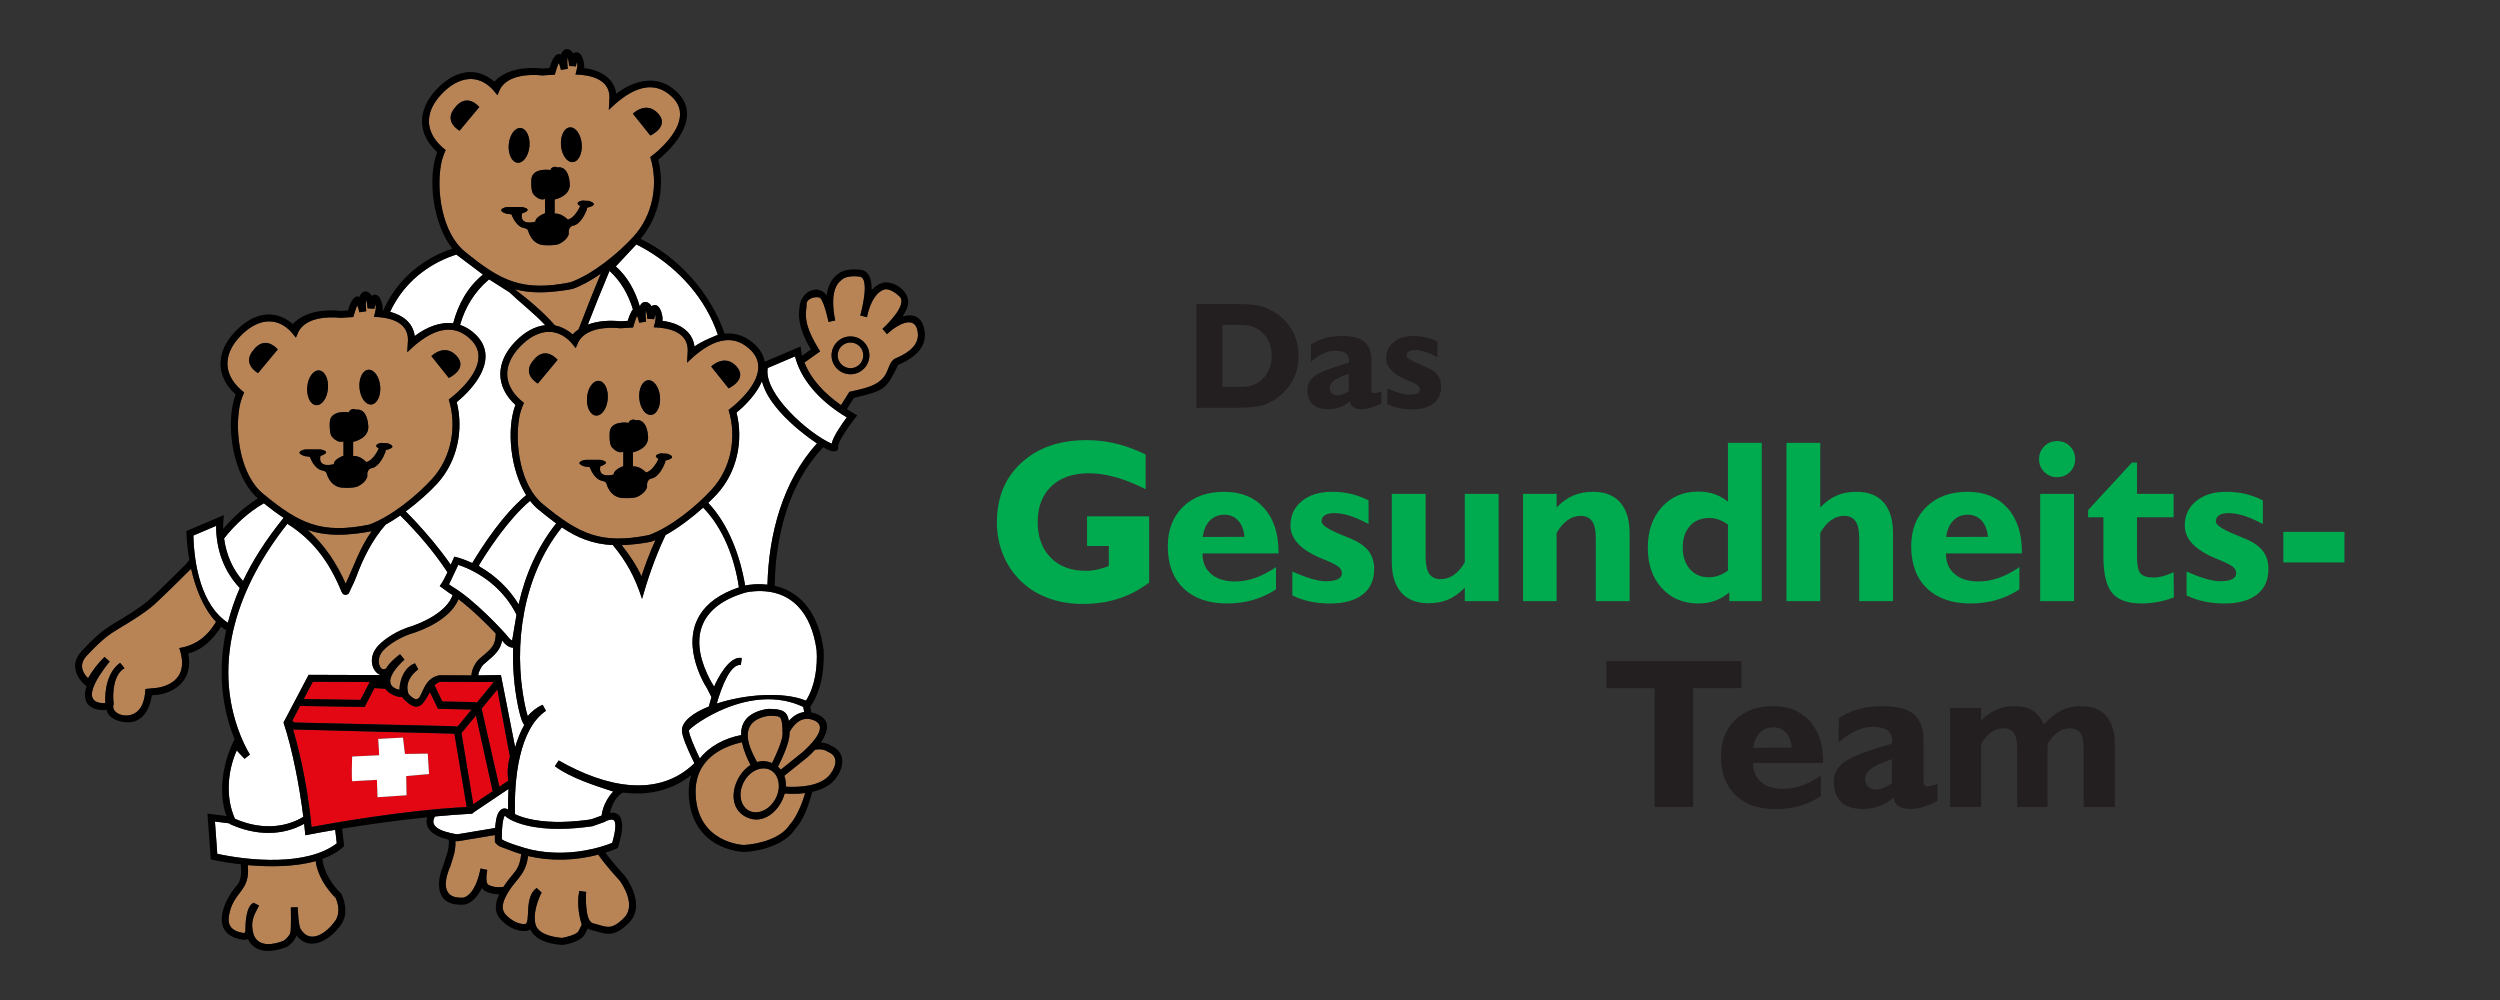 <?xml version="1.0" encoding="utf-8"?>
<!-- Generator: Adobe Illustrator 16.0.4, SVG Export Plug-In . SVG Version: 6.00 Build 0)  -->
<!DOCTYPE svg PUBLIC "-//W3C//DTD SVG 1.1//EN" "http://www.w3.org/Graphics/SVG/1.1/DTD/svg11.dtd">
<svg version="1.1" id="Ebene_1" xmlns="http://www.w3.org/2000/svg" xmlns:xlink="http://www.w3.org/1999/xlink" x="0px" y="0px"
	 width="250px" height="100px" viewBox="0 0 250 100" enable-background="new 0 0 250 100" xml:space="preserve">
<rect x="0" y="0" width="250" height="100" fill="#333333" stroke="none"/>
<g>
	<g>
		<g>
			<g>
				<defs>
					<rect id="SVGID_1_" x="7.512" y="4.904" width="84.976" height="90.191"/>
				</defs>
				<clipPath id="SVGID_2_">
					<use xlink:href="#SVGID_1_"  overflow="visible"/>
				</clipPath>
				<path clip-path="url(#SVGID_2_)" fill="#FFFFFF" d="M50.207,64.051c0.335,0.42,0.709,0.727,1.111,0.715
					c-0.066,1.945,0.094,3.893,0.468,5.754c0.077,0.395,0.331,1.615,0.642,1.979c-0.39,0.683-0.688,1.444-0.914,2.233l-1.424-7.228
					l-2.251,0.037c-0.047-0.271,0.311-0.89,0.461-1.049l0.416-0.359C49.589,65.395,50.053,64.926,50.207,64.051"/>
			</g>
		</g>
		<g>
			<g>
				<defs>
					<rect id="SVGID_3_" x="7.512" y="4.904" width="84.976" height="90.191"/>
				</defs>
				<clipPath id="SVGID_4_">
					<use xlink:href="#SVGID_3_"  overflow="visible"/>
				</clipPath>
				<path clip-path="url(#SVGID_4_)" fill="#B88456" d="M72.859,38.837l-1.74-2.185c0,0,1.322-1.322,2.52-0.021
					C74.831,37.935,72.859,38.837,72.859,38.837 M66.535,46.055l-0.018,0.176c-0.545,1.438-1.263,1.595-1.263,1.595
					c-0.685,0.069-0.544,0.843-0.544,0.843c-0.156,0.684-1.035,1.034-1.035,1.034c-0.51,0.157-1.242,0.104-1.242,0.104
					c-1.455,0.051-1.789-1.455-1.789-1.455c-0.069-0.211-0.402-0.263-0.402-0.263c-0.859-0.14-1.264-1.37-1.264-1.37l-0.525-0.068
					c-1.123-0.385-0.034-0.646-0.034-0.646l0.211-0.018h1.399c1.263,0.263,0,0.646,0,0.646c-0.278,1.297,1.336,0.824,1.336,0.824
					c0-0.512,0.963-0.841,0.963-0.841V46.37v-1.19c-0.596,0.229-1.123-0.439-1.123-0.439s-0.297-0.157-0.245-1.454
					c0.054-1.296,1.911-1.001,1.911-1.001l0.07-0.156c0.334-0.3,0.613-0.105,0.613-0.105c1.139-0.174,1.229,1.438,1.229,1.438
					c0.261,1.438-1.493,1.771-1.493,1.771v1.42c0.685-0.088,1.315,0.596,1.315,0.596c0.754-0.193,1.242-1.366,1.242-1.366
					c-0.683-0.366,0.211-0.544,0.211-0.544l0.666,0.037C67.919,45.775,66.535,46.055,66.535,46.055 M65.115,41.492
					c-0.569,0.05-1.102-0.688-1.186-1.646s0.312-1.773,0.881-1.824c0.57-0.05,1.103,0.688,1.188,1.646
					C66.082,40.625,65.688,41.441,65.115,41.492 M60.773,39.912c-0.082,0.958-0.612,1.691-1.187,1.645
					c-0.569-0.051-0.966-0.867-0.882-1.824c0.084-0.958,0.611-1.694,1.188-1.646C60.464,38.136,60.857,38.954,60.773,39.912
					 M55.759,35.981l-1.973,2.371c0,0-1.698-0.926-0.42-2.352C53.366,36.003,54.375,34.513,55.759,35.981 M75.073,35.014
					c-2.21-2.178-4.71-0.371-6.366,1.257l0.07-1.253c0-1.867-1.984-2.249-3.402-2.289c0,0,0.174-0.61,0.186-0.847
					c0.008-0.14-0.006-0.283-0.041-0.413c-0.066,0.225-0.103,0.452-0.103,0.452l-0.688-0.045c0,0-0.004-0.271-0.064-0.56
					c-0.021-0.104-0.051-0.199-0.082-0.277c-0.048,0.373-0.021,0.755,0.021,1.127l-0.685,0.107c0,0-0.039-0.192-0.108-0.419
					c-0.033-0.101-0.067-0.191-0.104-0.272l-0.078,0.183c-0.146,0.354-0.319,0.981-0.319,0.981l-1.261,0.08
					c-1.319-0.146-3.481-0.027-4.219,1.384l-0.255,0.6c0,0-0.397-0.496-0.459-0.562c-1.562-1.663-3.496-1.257-5.096,0.402
					c-1.966,2.046-1.579,4.146,0.379,5.641c0,0-0.319,0.634-0.461,1.409c-0.494,2.685,0.098,6.881,2.36,8.729
					c3.617,2.979,5.789,4.045,10.601,3.082c2.236-0.826,4.724-2.861,6.279-4.56c1.945-2.122,2.522-5.259,1.68-7.956
					c0,0,0.486-0.364,0.883-0.729C75.087,39.011,76.869,36.782,75.073,35.014"/>
			</g>
		</g>
		<g>
			<g>
				<defs>
					<rect id="SVGID_5_" x="7.512" y="4.904" width="84.976" height="90.191"/>
				</defs>
				<clipPath id="SVGID_6_">
					<use xlink:href="#SVGID_5_"  overflow="visible"/>
				</clipPath>
				<path clip-path="url(#SVGID_6_)" fill="#B88456" d="M65.033,13.554l-1.744-2.185c0,0,1.324-1.323,2.52-0.021
					C67.003,12.65,65.033,13.554,65.033,13.554 M58.706,20.771l-0.017,0.175c-0.545,1.438-1.264,1.595-1.264,1.595
					c-0.683,0.069-0.544,0.843-0.544,0.843c-0.155,0.685-1.034,1.035-1.034,1.035c-0.512,0.157-1.244,0.104-1.244,0.104
					c-1.453,0.054-1.789-1.454-1.789-1.454c-0.068-0.211-0.402-0.263-0.402-0.263c-0.857-0.141-1.262-1.369-1.262-1.369
					l-0.526-0.068c-1.123-0.387-0.036-0.647-0.036-0.647l0.214-0.018h1.401c1.261,0.262,0,0.646,0,0.646
					c-0.28,1.297,1.334,0.823,1.334,0.823c0-0.51,0.963-0.841,0.963-0.841v-0.244v-1.191c-0.596,0.229-1.122-0.438-1.122-0.438
					s-0.3-0.158-0.246-1.455c0.052-1.296,1.912-1,1.912-1l0.067-0.157c0.334-0.3,0.615-0.104,0.615-0.104
					c1.14-0.176,1.229,1.438,1.229,1.438c0.262,1.438-1.491,1.771-1.491,1.771v1.419c0.683-0.087,1.315,0.595,1.315,0.595
					c0.756-0.191,1.244-1.365,1.244-1.365c-0.686-0.368,0.209-0.543,0.209-0.543l0.666,0.035
					C60.09,20.493,58.706,20.771,58.706,20.771 M57.287,16.209c-0.571,0.049-1.104-0.688-1.186-1.646
					c-0.084-0.958,0.312-1.774,0.883-1.824c0.57-0.05,1.101,0.687,1.185,1.645C58.254,15.342,57.857,16.16,57.287,16.209
					 M52.945,14.628c-0.084,0.958-0.614,1.693-1.188,1.645c-0.568-0.049-0.966-0.865-0.881-1.823
					c0.083-0.958,0.614-1.695,1.188-1.646C52.634,12.854,53.029,13.67,52.945,14.628 M47.931,10.698l-1.974,2.37
					c0,0-1.7-0.923-0.419-2.352C45.538,10.719,46.546,9.229,47.931,10.698 M67.244,9.729c-2.209-2.178-4.709-0.37-6.365,1.258
					l0.07-1.252c0-1.866-1.986-2.25-3.403-2.29c0,0,0.175-0.61,0.187-0.845c0.007-0.142-0.006-0.285-0.041-0.414
					c-0.066,0.225-0.104,0.452-0.104,0.452L56.9,6.592c0,0-0.006-0.271-0.065-0.56c-0.022-0.104-0.051-0.199-0.083-0.278
					c-0.047,0.373-0.021,0.756,0.021,1.127l-0.685,0.106c0,0-0.04-0.19-0.11-0.418c-0.031-0.101-0.065-0.191-0.103-0.272
					l-0.08,0.182C55.65,6.833,55.477,7.46,55.477,7.46l-1.262,0.08c-1.316-0.146-3.48-0.027-4.219,1.383l-0.255,0.6
					c0,0-0.396-0.496-0.457-0.562c-1.562-1.664-3.496-1.257-5.095,0.403c-1.969,2.045-1.58,4.145,0.377,5.64
					c0,0-0.318,0.632-0.462,1.409c-0.493,2.686,0.099,6.879,2.363,8.729c3.616,2.978,5.787,4.046,10.598,3.082
					c2.238-0.827,4.727-2.862,6.281-4.561c1.945-2.122,2.523-5.26,1.678-7.956c0,0,0.49-0.364,0.886-0.729
					C67.259,13.729,69.042,11.499,67.244,9.729"/>
			</g>
		</g>
		<g>
			<g>
				<defs>
					<rect id="SVGID_7_" x="7.512" y="4.904" width="84.976" height="90.191"/>
				</defs>
				<clipPath id="SVGID_8_">
					<use xlink:href="#SVGID_7_"  overflow="visible"/>
				</clipPath>
				<path clip-path="url(#SVGID_8_)" fill="#B88456" d="M44.881,37.793l-1.743-2.185c0,0,1.324-1.321,2.52-0.021
					C46.853,36.893,44.881,37.793,44.881,37.793 M38.563,45.012l-0.017,0.176c-0.547,1.442-1.266,1.602-1.266,1.602
					c-0.686,0.068-0.545,0.844-0.545,0.844c-0.156,0.686-1.038,1.037-1.038,1.037c-0.512,0.158-1.246,0.104-1.246,0.104
					c-1.458,0.055-1.793-1.457-1.793-1.457c-0.07-0.211-0.404-0.264-0.404-0.264c-0.86-0.141-1.265-1.373-1.265-1.373l-0.528-0.07
					c-1.126-0.387-0.036-0.648-0.036-0.648l0.213-0.02h1.404c1.266,0.266,0,0.65,0,0.65c-0.28,1.301,1.338,0.825,1.338,0.825
					c0-0.51,0.966-0.843,0.966-0.843v-0.245v-1.195c-0.597,0.229-1.125-0.44-1.125-0.44s-0.299-0.158-0.246-1.459
					c0.052-1.301,1.916-1.004,1.916-1.004l0.069-0.156c0.334-0.303,0.615-0.106,0.615-0.106c1.142-0.176,1.23,1.443,1.23,1.443
					c0.263,1.44-1.495,1.774-1.495,1.774v1.424c0.687-0.088,1.32,0.6,1.32,0.6c0.757-0.193,1.246-1.371,1.246-1.371
					c-0.687-0.37,0.21-0.545,0.21-0.545l0.668,0.034C39.952,44.732,38.563,45.012,38.563,45.012 M37.136,40.448
					c-0.571,0.05-1.103-0.688-1.186-1.645c-0.084-0.958,0.311-1.775,0.881-1.826c0.571-0.051,1.103,0.688,1.188,1.646
					C38.102,39.582,37.706,40.398,37.136,40.448 M32.795,38.869c-0.084,0.958-0.614,1.693-1.187,1.645
					c-0.57-0.051-0.966-0.868-0.883-1.825c0.083-0.958,0.614-1.694,1.187-1.646C32.482,37.093,32.878,37.911,32.795,38.869
					 M27.777,34.938l-1.974,2.372c0,0-1.699-0.926-0.419-2.352C25.386,34.959,26.395,33.469,27.777,34.938 M47.093,33.969
					c-2.21-2.177-4.71-0.369-6.367,1.258l0.072-1.252c0-1.868-1.986-2.249-3.404-2.29c0,0,0.175-0.609,0.188-0.846
					c0.007-0.14-0.007-0.283-0.042-0.413c-0.067,0.225-0.102,0.453-0.102,0.453l-0.688-0.046c0,0-0.004-0.271-0.065-0.56
					c-0.021-0.104-0.049-0.199-0.082-0.278c-0.047,0.373-0.022,0.756,0.021,1.127l-0.684,0.107c0,0-0.039-0.192-0.11-0.418
					c-0.032-0.101-0.066-0.192-0.103-0.273l-0.078,0.183c-0.145,0.354-0.32,0.982-0.32,0.982l-1.262,0.08
					c-1.317-0.146-3.481-0.027-4.218,1.383l-0.256,0.601c0,0-0.396-0.496-0.458-0.562c-1.56-1.663-3.496-1.257-5.094,0.401
					c-1.969,2.046-1.579,4.146,0.379,5.642c0,0-0.321,0.632-0.463,1.409c-0.493,2.684,0.098,6.879,2.361,8.728
					c3.617,2.977,5.789,4.047,10.6,3.082c2.235-0.826,4.724-2.861,6.281-4.559c1.944-2.122,2.521-5.26,1.678-7.957
					c0,0,0.487-0.364,0.883-0.729C47.105,37.967,48.89,35.737,47.093,33.969"/>
			</g>
		</g>
		<g>
			<g>
				<defs>
					<rect id="SVGID_9_" x="7.512" y="4.904" width="84.976" height="90.191"/>
				</defs>
				<clipPath id="SVGID_10_">
					<use xlink:href="#SVGID_9_"  overflow="visible"/>
				</clipPath>
				<path clip-path="url(#SVGID_10_)" fill="#B88456" d="M65.55,53.996c-0.579,1.281-1.052,2.555-1.405,3.631
					c-0.479-1.053-1.186-2.115-1.973-3.115l0.604-0.029c1.285-0.092,2.312-0.307,2.312-0.307
					C65.236,54.123,65.393,54.062,65.55,53.996"/>
			</g>
		</g>
		<g>
			<g>
				<defs>
					<rect id="SVGID_11_" x="7.512" y="4.904" width="84.976" height="90.191"/>
				</defs>
				<clipPath id="SVGID_12_">
					<use xlink:href="#SVGID_11_"  overflow="visible"/>
				</clipPath>
				<path clip-path="url(#SVGID_12_)" fill="#B88456" d="M37.178,53.104c-1.223,1.752-1.688,3.277-2.61,5.27
					c-0.886-2.02-2.137-3.92-3.804-5.379c1.163,0.391,2.45,0.557,4.032,0.441c1.284-0.09,2.309-0.305,2.309-0.305L37.178,53.104z"/>
			</g>
		</g>
		<g>
			<g>
				<defs>
					<rect id="SVGID_13_" x="7.512" y="4.904" width="84.976" height="90.191"/>
				</defs>
				<clipPath id="SVGID_14_">
					<use xlink:href="#SVGID_13_"  overflow="visible"/>
				</clipPath>
				<path clip-path="url(#SVGID_14_)" fill="#B88456" d="M55.495,32.544c-1.132-1.305-2.664-2.595-4.017-3.623
					c1.016,0.27,2.138,0.371,3.467,0.275c1.287-0.09,2.31-0.305,2.31-0.305c0.897-0.313,1.882-0.871,2.828-1.521
					c-0.774,1.836-1.581,3.883-2.22,5.557c-0.213,0.148-0.414,0.317-0.596,0.512C56.691,32.951,56.096,32.661,55.495,32.544"/>
			</g>
		</g>
		<g>
			<g>
				<defs>
					<rect id="SVGID_15_" x="7.512" y="4.904" width="84.976" height="90.191"/>
				</defs>
				<clipPath id="SVGID_16_">
					<use xlink:href="#SVGID_15_"  overflow="visible"/>
				</clipPath>
				<path clip-path="url(#SVGID_16_)" fill="#FFFFFF" d="M76.197,38.12c-0.529,1.234-1.605,2.372-2.545,3.135
					c0.705,2.835,0.052,5.966-1.965,8.161c-0.239,0.264-0.543,0.562-0.869,0.871c2.027,2.137,3.199,5.305,3.693,8.266
					c0.184-0.037,0.504-0.096,0.936-0.121c0.457-0.029,0.886-0.01,1.299,0.037c0.127-5.064,1.554-10.39,4.954-14.13
					c-0.864-0.567-1.763-1.292-2.272-1.746C78.26,41.557,76.652,39.923,76.197,38.12"/>
			</g>
		</g>
		<g>
			<g>
				<defs>
					<rect id="SVGID_17_" x="7.512" y="4.904" width="84.976" height="90.191"/>
				</defs>
				<clipPath id="SVGID_18_">
					<use xlink:href="#SVGID_17_"  overflow="visible"/>
				</clipPath>
				<path clip-path="url(#SVGID_18_)" fill="#FFFFFF" d="M83.164,44.37c0.179-0.78,1.038-1.987,1.52-2.634
					c-2.201-1.303-4.396-3.337-5.123-5.884l-0.058-0.218L76.77,36.8C76.333,39.352,80.854,43.359,83.164,44.37"/>
			</g>
		</g>
		<g>
			<g>
				<defs>
					<rect id="SVGID_19_" x="7.512" y="4.904" width="84.976" height="90.191"/>
				</defs>
				<clipPath id="SVGID_20_">
					<use xlink:href="#SVGID_19_"  overflow="visible"/>
				</clipPath>
				<path clip-path="url(#SVGID_20_)" fill="#B88456" d="M86.938,35.535c0,1.043-0.847,1.89-1.891,1.89s-1.891-0.847-1.891-1.89
					s0.847-1.891,1.891-1.891S86.938,34.492,86.938,35.535 M91.744,33.039c-0.365-1.668-2.271-0.271-2.576-0.024l-0.471,0.397
					l-0.452-0.523c0.231-0.202,2.589-2.408,1.704-3.241c-0.311-0.293-0.988-0.833-1.51-0.696c-0.131,0.049-0.185,0.065-0.271,0.115
					c-0.872,0.487-1.299,1.776-1.469,2.654l-0.672-0.165c0.105-0.361,1-3.771-0.071-3.896c-0.478-0.056-1.296-0.071-1.724,0.271
					l-0.166,0.142c-1.039,0.816-0.771,2.983-0.541,3.979l-0.678,0.14c-0.039-0.213-0.506-2.391-0.947-2.454
					c-0.731-0.104-1.264,0.301-1.246,0.661c0.005,0.106-0.002,0.219-0.012,0.337l-0.037,0.327c-0.154,1.479,0.666,2.864,1.405,4.079
					l-1.567,1.111c0.695,1.769,2.098,3.172,3.664,4.268l0.828-1.331c1.291-0.315,2.965-0.517,3.662-1.813
					c0.264-0.493,0.397-1.281,0.938-1.526l0.349-0.157C90.932,35.2,92.044,34.409,91.744,33.039"/>
			</g>
		</g>
		<g>
			<g>
				<defs>
					<rect id="SVGID_21_" x="7.512" y="4.904" width="84.976" height="90.191"/>
				</defs>
				<clipPath id="SVGID_22_">
					<use xlink:href="#SVGID_21_"  overflow="visible"/>
				</clipPath>
				<path clip-path="url(#SVGID_22_)" fill="#B88456" d="M86.332,35.535c0-0.709-0.574-1.285-1.284-1.285
					c-0.709,0-1.284,0.576-1.284,1.285c0,0.71,0.575,1.285,1.284,1.285C85.758,36.82,86.332,36.246,86.332,35.535"/>
			</g>
		</g>
		<g>
			<g>
				<defs>
					<rect id="SVGID_23_" x="7.512" y="4.904" width="84.976" height="90.191"/>
				</defs>
				<clipPath id="SVGID_24_">
					<use xlink:href="#SVGID_23_"  overflow="visible"/>
				</clipPath>
				<path clip-path="url(#SVGID_24_)" fill="#FFFFFF" d="M71.673,70.359c0.488-1.688,1.353-3.973,2.41-3.869l0.095-0.686
					c-1.257-0.271-2.475,2.156-2.771,2.877l-0.075-0.15c0,0-0.307-0.457-0.621-1.154c-1.715-3.76-0.689-6.789,3.814-8.119
					c0,0,0.377-0.1,0.966-0.137c3.698-0.232,5.677,2.232,6.173,5.914c0.102,1.594-0.139,3.596-1.066,5.029
					C78.294,69.129,74.469,69.439,71.673,70.359"/>
			</g>
		</g>
		<g>
			<g>
				<defs>
					<rect id="SVGID_25_" x="7.512" y="4.904" width="84.976" height="90.191"/>
				</defs>
				<clipPath id="SVGID_26_">
					<use xlink:href="#SVGID_25_"  overflow="visible"/>
				</clipPath>
				<path clip-path="url(#SVGID_26_)" fill="#FFFFFF" d="M69.688,75.225c-0.16-0.352-0.799-1.75-0.801-2.188
					c0.203-0.391,6.092-4.861,11.434-2.354l0.102,0.521c-0.645,0.084-1.152,0.451-1.538,0.893c-0.159-0.975-0.646-1.199-2.005-1.209
					c0,0-0.288,0.016-0.665,0.115c-1.608,0.426-2.131,1.385-2.103,2.504c-1.639,0.316-3.15,1.104-4.129,2.346L69.688,75.225z"/>
			</g>
		</g>
		<g>
			<g>
				<defs>
					<rect id="SVGID_27_" x="7.512" y="4.904" width="84.976" height="90.191"/>
				</defs>
				<clipPath id="SVGID_28_">
					<use xlink:href="#SVGID_27_"  overflow="visible"/>
				</clipPath>
				<path clip-path="url(#SVGID_28_)" fill="#FFFFFF" d="M61.327,79.152c-0.418,0.408-1.034,1.336-1.169,2.41l-1.07,0.381
					c-1.855,0.266-3.874,0.381-5.729,0.041l-0.506-0.107l-0.438-0.115l-0.375-0.121l-0.31-0.121l-0.23-0.105
					c-0.102-3.438,0.385-8.508,3.093-10.332l-0.329-0.605c-0.537,0.229-1.145,0.688-1.488,1.145c-0.1-0.305-0.207-0.723-0.311-1.236
					c-1.183-5.898-0.158-12.828,3.717-17.65c1.545,1.033,3.077,1.676,5.108,1.771c1.296,1.568,2.202,3.143,2.912,5.381
					c0.485-1.73,1.278-4.15,2.351-6.383c1.321-0.732,2.682-1.777,3.764-2.746c2.012,2.076,3.139,5.045,3.576,7.979
					c-3.931,1.314-4.814,3.811-4.621,6.033c0.121,1.365,0.703,2.93,1.451,4.094l0.422,0.842c-0.095,0.312-0.184,0.633-0.264,0.945
					c-1.592,0.639-2.689,1.488-2.688,2.393c0.002,0.607,0.635,1.971,0.865,2.473l0.381,0.805c-3.588,3.498-8.832,2.438-13.568-0.279
					l-0.383,0.575C57.025,77.775,59.586,78.582,61.327,79.152"/>
			</g>
		</g>
		<g>
			<g>
				<defs>
					<rect id="SVGID_29_" x="7.512" y="4.904" width="84.976" height="90.191"/>
				</defs>
				<clipPath id="SVGID_30_">
					<use xlink:href="#SVGID_29_"  overflow="visible"/>
				</clipPath>
				<path clip-path="url(#SVGID_30_)" fill="#B88456" d="M77.048,77.004c-0.815-0.436-2.032,0.002-2.662,1.188
					c-0.632,1.188-0.312,2.439,0.503,2.873c0.817,0.436,2.032-0.002,2.663-1.188C78.182,78.691,77.865,77.438,77.048,77.004"/>
			</g>
		</g>
		<g>
			<g>
				<defs>
					<rect id="SVGID_31_" x="7.512" y="4.904" width="84.976" height="90.191"/>
				</defs>
				<clipPath id="SVGID_32_">
					<use xlink:href="#SVGID_31_"  overflow="visible"/>
				</clipPath>
				<path clip-path="url(#SVGID_32_)" fill="#B88456" d="M78.262,73.375c0,0.707-0.697,2.211-1.055,2.938
					c-0.52-0.23-1.033-0.246-1.509-0.107l-0.325-0.637c-1.023-2.027-0.536-2.955,0.021-3.41c0.393-0.322,0.983-0.527,1.492-0.576
					c0.242,0.002,0.896-0.037,1.096,0.146C78.127,71.867,78.262,72.236,78.262,73.375"/>
			</g>
		</g>
		<g>
			<g>
				<defs>
					<rect id="SVGID_33_" x="7.512" y="4.904" width="84.976" height="90.191"/>
				</defs>
				<clipPath id="SVGID_34_">
					<use xlink:href="#SVGID_33_"  overflow="visible"/>
				</clipPath>
				<path clip-path="url(#SVGID_34_)" fill="#B88456" d="M78.953,73.375l-0.001-0.164c0.069-0.131,0.142-0.246,0.204-0.338
					c0.494-0.725,1.185-1.234,2.193-0.863c1.517,0.557-0.026,2.174-0.623,2.77c-0.271,0.275-0.477,0.447-0.477,0.447l-2.169,1.738
					c-0.084-0.102-0.179-0.197-0.283-0.285C78.297,75.684,78.953,74.207,78.953,73.375"/>
			</g>
		</g>
		<g>
			<g>
				<defs>
					<rect id="SVGID_35_" x="7.512" y="4.904" width="84.976" height="90.191"/>
				</defs>
				<clipPath id="SVGID_36_">
					<use xlink:href="#SVGID_35_"  overflow="visible"/>
				</clipPath>
				<path clip-path="url(#SVGID_36_)" fill="#B88456" d="M83.042,77.395c-0.94,1.277-3.183,1.352-4.462,1.273
					c0.023-0.379-0.021-0.752-0.148-1.094l2.26-1.812c0.232-0.195,0.521-0.469,0.811-0.787c0.393-0.076,0.771-0.062,1.118,0.104
					c0.073,0.034,0.163,0.098,0.163,0.098C83.829,75.588,83.67,76.539,83.042,77.395"/>
			</g>
		</g>
		<g>
			<g>
				<defs>
					<rect id="SVGID_37_" x="7.512" y="4.904" width="84.976" height="90.191"/>
				</defs>
				<clipPath id="SVGID_38_">
					<use xlink:href="#SVGID_37_"  overflow="visible"/>
				</clipPath>
				<path clip-path="url(#SVGID_38_)" fill="#B88456" d="M80.51,79.309c-0.314,1.119-0.818,2.24-1.333,2.92
					c-0.129,0.17-0.237,0.281-0.237,0.281c-0.855,1.34-3.062,1.904-4.549,1.99c-0.019,0-4.701-0.152-4.83-5.162
					c-0.092-3.57,2.907-4.736,4.638-5.111c0.149,0.752,0.479,1.541,0.848,2.273c-1.696,1.076-2.54,4.08-0.479,5.176
					c1.735,0.924,3.441-0.617,3.901-2.326c0.423,0.029,0.931,0.043,1.448,0.012C80.105,79.35,80.307,79.332,80.51,79.309"/>
			</g>
		</g>
		<g>
			<g>
				<defs>
					<rect id="SVGID_39_" x="7.512" y="4.904" width="84.976" height="90.191"/>
				</defs>
				<clipPath id="SVGID_40_">
					<use xlink:href="#SVGID_39_"  overflow="visible"/>
				</clipPath>
				<path clip-path="url(#SVGID_40_)" fill="#B88456" d="M52.805,85.604c2.301,0.543,4.73,0.457,7.025-0.139
					c0.699,1.021,1.743,2.162,2.136,2.588c0.075,0.098,1.75,2.383,0.455,3.713c-0.739,0.758-1.206,0.918-1.586,0.918
					c-0.502,0.002-1.038-0.248-1.528-0.352c-0.852-0.18-0.713-2.902-0.695-3.139l-0.685-0.098c-0.303,1.482,0.101,2.904,0.253,3.396
					c-0.051,0.104-0.154,0.245-0.303,0.588c-0.178,0.416-1.414,0.672-1.648,0.715c-0.307-0.019-2.422-0.178-2.688-1.39
					c-0.316-1.442,0.616-3.131,0.623-3.144l-0.494-0.456c-1.286,0.86-0.591,3.43-1.129,3.594c-0.706,0.099-1.508-0.438-1.951-0.91
					c-0.421-0.446-0.404-1.01-0.068-1.717C51.373,87.961,52.553,87.701,52.805,85.604"/>
			</g>
		</g>
		<g>
			<g>
				<defs>
					<rect id="SVGID_41_" x="7.512" y="4.904" width="84.976" height="90.191"/>
				</defs>
				<clipPath id="SVGID_42_">
					<use xlink:href="#SVGID_41_"  overflow="visible"/>
				</clipPath>
				<path clip-path="url(#SVGID_42_)" fill="#FFFFFF" d="M50.476,81.559c-0.016,0.023-0.037,0.061-0.059,0.111l-0.063,0.182
					l-0.055,0.238l-0.045,0.291l-0.031,0.295L50.2,82.975l-0.013,0.289l-0.005,0.27l-0.003,0.227l0.003,0.18
					c0.458,0.332,2.395,0.912,2.945,1.035c2.014,0.445,4.122,0.383,6.125-0.078l0.607-0.154l0.525-0.154l0.416-0.141l0.309-0.115
					l0.107-0.043c0.108-0.365,0.562-1.988,0.143-2.283l-0.068-0.031l-0.098-0.016l-0.103,0.002l-0.147,0.027l-0.145,0.043
					l-0.13,0.051l-0.101,0.049l-0.131,0.07c-0.396,0.141-0.793,0.281-1.188,0.422c-2.11,0.305-4.474,0.43-6.567-0.07l-0.474-0.127
					l-0.412-0.133l-0.346-0.135l-0.284-0.131l-0.227-0.119l-0.168-0.104l-0.117-0.08l-0.067-0.06
					C50.551,81.623,50.512,81.58,50.476,81.559"/>
			</g>
		</g>
		<g>
			<g>
				<defs>
					<rect id="SVGID_43_" x="7.512" y="4.904" width="84.976" height="90.191"/>
				</defs>
				<clipPath id="SVGID_44_">
					<use xlink:href="#SVGID_43_"  overflow="visible"/>
				</clipPath>
				<path clip-path="url(#SVGID_44_)" fill="#B88456" d="M39.946,68.986c-1.958-0.463-0.33-2.281,0.498-3.029l-0.437-0.535
					c-0.456,0.332-1.105,0.904-1.373,1.393c-0.595,0.523-1.192-0.836-0.305-1.777c0.493-0.521,1.146-0.93,1.689-1.205
					c0.533-0.271,0.936-0.41,0.936-0.41c1.759-0.523,4.123-1.65,4.894-3.5c1.339,1.006,2.825,2.475,3.725,3.43
					c-0.015,1.141-0.38,1.473-1.307,2.258l-0.257,0.215c-0.434,0.363-0.841,1.059-0.865,1.717l-3.137-0.012c0,0-0.1,0-0.252,0.043
					c-1.935,0.537-1.34,3.33-2.752,1.986L40.854,69.4L40.8,69.23c-0.246-0.938,0.269-1.74,1.025-2.297L41.5,66.33
					C40.46,66.693,39.953,67.979,39.946,68.986"/>
			</g>
		</g>
		<g>
			<g>
				<defs>
					<rect id="SVGID_45_" x="7.512" y="4.904" width="84.976" height="90.191"/>
				</defs>
				<clipPath id="SVGID_46_">
					<use xlink:href="#SVGID_45_"  overflow="visible"/>
				</clipPath>
				<path clip-path="url(#SVGID_46_)" fill="#FFFFFF" d="M51.214,64.057l0.437-2.59c-1.109-2.248-3.111-3.961-5.43-4.842
					l-0.396-0.139l-0.442,0.938L44.98,58.27c0,0-0.072,0.146-0.083,0.16l0.36,0.254c2.11,1.242,5.059,4.381,5.601,5.068
					C51.018,63.955,51.141,64.027,51.214,64.057"/>
			</g>
		</g>
		<g>
			<g>
				<defs>
					<rect id="SVGID_47_" x="7.512" y="4.904" width="84.976" height="90.191"/>
				</defs>
				<clipPath id="SVGID_48_">
					<use xlink:href="#SVGID_47_"  overflow="visible"/>
				</clipPath>
				<path clip-path="url(#SVGID_48_)" fill="#FFFFFF" d="M55.62,52.342c-1.875,2.354-3.104,5.15-3.757,8.094
					c-0.947-1.551-2.3-2.859-3.878-3.756l-0.101-0.131c0.283-0.479,1.064-1.754,2.108-3.146c0.887-1.182,1.938-2.416,3.015-3.32
					c0.261,0.337,0.543,0.634,0.853,0.883C54.473,51.467,55.052,51.93,55.62,52.342"/>
			</g>
		</g>
		<g>
			<g>
				<defs>
					<rect id="SVGID_49_" x="7.512" y="4.904" width="84.976" height="90.191"/>
				</defs>
				<clipPath id="SVGID_50_">
					<use xlink:href="#SVGID_49_"  overflow="visible"/>
				</clipPath>
				<path clip-path="url(#SVGID_50_)" fill="#FFFFFF" d="M48.299,27.461l-2.659-2.004c-0.157,0.046-0.426,0.134-0.771,0.271
					c-2.603,1.038-4.699,2.933-5.857,5.458c1.19,0.314,2.29,1.042,2.458,2.421c1.152-0.874,2.52-1.441,3.85-1.276
					C45.815,30.45,46.753,28.711,48.299,27.461"/>
			</g>
		</g>
		<g>
			<g>
				<defs>
					<rect id="SVGID_51_" x="7.512" y="4.904" width="84.976" height="90.191"/>
				</defs>
				<clipPath id="SVGID_52_">
					<use xlink:href="#SVGID_51_"  overflow="visible"/>
				</clipPath>
				<path clip-path="url(#SVGID_52_)" fill="#FFFFFF" d="M22.789,62.279c-2.684-1.764-3.379-5.85-3.454-8.725l2.278-0.969
					c-0.009,2.383,0.804,4.576,2.367,6.211C23.461,60.006,23.07,61.168,22.789,62.279"/>
			</g>
		</g>
		<g>
			<g>
				<defs>
					<rect id="SVGID_53_" x="7.512" y="4.904" width="84.976" height="90.191"/>
				</defs>
				<clipPath id="SVGID_54_">
					<use xlink:href="#SVGID_53_"  overflow="visible"/>
				</clipPath>
				<path clip-path="url(#SVGID_54_)" fill="#B88456" d="M19.077,56.902c0,0-2.757,2.756-3.688,3.582
					c-0.959,0.848-2.51,1.773-3.52,2.379c-0.986,0.588-1.694,1.102-3.195,2.709c-0.751,0.805-0.526,1.588,0.133,2.26
					c0.392-0.732,1.043-1.562,1.646-2.139l0.511,0.465c-0.325,0.412-3.353,4.047-0.68,4.154h0.25
					c-0.084-1.396,0.257-3.152,1.475-4.029l0.443,0.535c-1.101,0.619-1.227,2.486-1.086,3.588c0,0-0.041,0.135-0.048,0.213
					c-0.082,0.971,2.16,1.555,2.903-0.158c0.221-0.506,0.292-1.016,0.321-1.562l1.021-0.102c0,0,0.32-0.012,0.738-0.143
					c1.989-0.625,2.205-2.156,1.628-3.85c1.73-0.262,2.887-1.281,3.676-2.623c-1.281-1.352-2.062-3.391-2.498-5.316L19.077,56.902z"
					/>
			</g>
		</g>
		<g>
			<g>
				<defs>
					<rect id="SVGID_55_" x="7.512" y="4.904" width="84.976" height="90.191"/>
				</defs>
				<clipPath id="SVGID_56_">
					<use xlink:href="#SVGID_55_"  overflow="visible"/>
				</clipPath>
				<path clip-path="url(#SVGID_56_)" fill="#FFFFFF" d="M71.789,33.485c-1.212-3.592-3.805-6.51-7.079-8.461
					c-0.478-0.284-0.854-0.478-1.076-0.584l-2.059,2.203c1.196,1.049,1.95,2.464,2.401,3.996c0.289-0.666,0.897-0.511,1.172-0.018
					c0.787-0.517,1.125,0.838,1.104,1.292l-0.014,0.169l0.158,0.021c1.396,0.216,2.854,0.941,3.052,2.549
					C70.166,34.109,71.789,33.485,71.789,33.485"/>
			</g>
		</g>
		<g>
			<g>
				<defs>
					<rect id="SVGID_57_" x="7.512" y="4.904" width="84.976" height="90.191"/>
				</defs>
				<clipPath id="SVGID_58_">
					<use xlink:href="#SVGID_57_"  overflow="visible"/>
				</clipPath>
				<path clip-path="url(#SVGID_58_)" fill="#FFFFFF" d="M60.952,27.085c-0.724,1.706-1.515,3.688-2.173,5.38
					c1.043-0.395,2.242-0.447,3.281-0.335l0.715-0.045c0.076-0.237,0.248-0.815,0.52-1.151
					C62.852,29.486,62.113,28.144,60.952,27.085"/>
			</g>
		</g>
		<g>
			<g>
				<defs>
					<rect id="SVGID_59_" x="7.512" y="4.904" width="84.976" height="90.191"/>
				</defs>
				<clipPath id="SVGID_60_">
					<use xlink:href="#SVGID_59_"  overflow="visible"/>
				</clipPath>
				<path clip-path="url(#SVGID_60_)" fill="#FFFFFF" d="M50.957,29.236c-0.563-0.353-1.24-0.779-2.05-1.301
					c-1.497,1.259-2.411,2.836-2.901,4.556c0.544,0.181,1.074,0.492,1.574,0.983c2.346,2.312-0.064,5.239-1.908,6.735
					c0.706,2.835,0.052,5.965-1.965,8.162c-0.713,0.778-1.863,1.829-3.13,2.771c0.292,0.297,0.599,0.613,0.919,0.955
					c1.146,1.229,2.469,2.769,3.579,4.383c0.083-0.19,0.166-0.381,0.249-0.558l0.118-0.258c0.616,0.149,1.209,0.375,1.784,0.642
					c0.347-0.58,1.188-1.949,2.213-3.32c0.896-1.193,2.006-2.496,3.18-3.473c-1.571-2.522-1.996-6.563-1.078-9.023
					c-1.994-1.817-2.022-4.239-0.021-6.32c0.918-0.954,1.953-1.542,3.008-1.651c-0.532-0.562-1.131-1.124-1.76-1.664
					C51.917,30.123,51.34,29.604,50.957,29.236"/>
			</g>
		</g>
		<g>
			<g>
				<defs>
					<rect id="SVGID_61_" x="7.512" y="4.904" width="84.976" height="90.191"/>
				</defs>
				<clipPath id="SVGID_62_">
					<use xlink:href="#SVGID_61_"  overflow="visible"/>
				</clipPath>
				<path clip-path="url(#SVGID_62_)" fill="#FFFFFF" d="M22.407,53.844c0.222,1.645,0.859,3.098,1.896,4.262
					c0.938-2.002,2.28-4.123,4.061-6.32c-0.646-0.42-1.298-0.908-1.979-1.456C24.847,51.203,23.474,52.479,22.407,53.844"/>
			</g>
		</g>
		<g>
			<g>
				<defs>
					<rect id="SVGID_63_" x="7.512" y="4.904" width="84.976" height="90.191"/>
				</defs>
				<clipPath id="SVGID_64_">
					<use xlink:href="#SVGID_63_"  overflow="visible"/>
				</clipPath>
				<path clip-path="url(#SVGID_64_)" fill="#FFFFFF" d="M40.026,51.544c1.74,1.733,3.386,3.638,4.72,5.679
					c-0.227,0.498-0.474,0.984-0.773,1.385l0.92,0.664l0.375,0.236c-0.592,1.697-3.023,2.803-4.522,3.252
					c-0.996,0.338-2.202,1.041-2.917,1.803c-1.105,1.172-0.625,2.65,0.242,2.945l-7.205-0.025l-2.511,4.77
					c0.91,2.732,1.608,6.457,1.98,9.432c-1.956,1.191-4.464,1.25-6.84,0.191c-0.956-2.115-0.752-4.756,0.18-6.834l0.78,0.84
					l0.539-0.43c0,0-0.452-0.674-0.94-1.889c-3.001-7.479-0.111-15.141,4.684-21.185c2.465,1.554,4.028,3.612,5.196,6.274
					l0.232,0.541c0.229,0.523,0.711,0.211,0.741,0.094l0.085-0.205l0.191-0.404c0.15-0.311,0.317-0.658,0.411-0.916
					c0.704-1.92,1.636-3.795,2.971-5.301C39.053,52.191,39.546,51.88,40.026,51.544"/>
			</g>
		</g>
		<g>
			<g>
				<defs>
					<rect id="SVGID_65_" x="7.512" y="4.904" width="84.976" height="90.191"/>
				</defs>
				<clipPath id="SVGID_66_">
					<use xlink:href="#SVGID_65_"  overflow="visible"/>
				</clipPath>
				<path clip-path="url(#SVGID_66_)" fill="#FFFFFF" d="M30.417,82.375c-2.144,1.199-4.802,1.23-7.433,0.025
					c-0.01-0.021-0.015-0.041-0.024-0.062l-1.466-0.188l0.234,3.229c3.207,0.699,8.957,1.252,11.952-1.049l-0.159-1.351
					c-1.036,0.177-2.048,0.354-2.988,0.541C30.501,83.164,30.462,82.775,30.417,82.375"/>
			</g>
		</g>
		<g>
			<g>
				<defs>
					<rect id="SVGID_67_" x="7.512" y="4.904" width="84.976" height="90.191"/>
				</defs>
				<clipPath id="SVGID_68_">
					<use xlink:href="#SVGID_67_"  overflow="visible"/>
				</clipPath>
				<path clip-path="url(#SVGID_68_)" fill="#B88456" d="M31.569,86.109c0.168,1.395,1.057,2.75,1.998,3.686
					c0.274,0.619,0.39,1.377,0.111,2.014c-0.035,0.082-0.069,0.137-0.069,0.137l-0.105,0.164c-0.742,1.068-2.456,2.438-3.446,0.787
					c-0.224-0.373-0.281-2.107-0.283-2.176l-0.691,0.018c0.001,0.027,0.045,2.035-0.041,2.512c-0.06,0.32-0.519,0.707-0.642,0.807
					c-0.981,0.408-2.542,0.721-3.041-0.596c-0.354-1.27-0.015-1.854,0.544-2.904l-0.542-0.281c-0.77,0.336-0.822,2.1-0.822,2.756
					c0,0.184-0.062,0.234-0.118,0.271c-1.449-0.18-1.671-0.936-1.521-1.782c0.435-2.433,2.168-2.34,1.876-5.008
					C26.933,86.701,29.472,86.701,31.569,86.109"/>
			</g>
		</g>
		<g>
			<g>
				<defs>
					<rect id="SVGID_69_" x="7.512" y="4.904" width="84.976" height="90.191"/>
				</defs>
				<clipPath id="SVGID_70_">
					<use xlink:href="#SVGID_69_"  overflow="visible"/>
				</clipPath>
				<path clip-path="url(#SVGID_70_)" fill="#B88456" d="M44.916,86.91c-0.312,0.771-1.017,3.027,1.436,2.859l0.129-0.045
					c0.975-0.41,1.415-2.027,1.572-2.869l0.677,0.143c-0.054,0.227-0.238,1.338,0.146,1.504c0,0,0.085,0.047,0.201,0.09
					c0.395,0.145,0.829,0.162,1.264,0.102c0.375-0.568,0.813-1.094,1.146-1.498c0.396-0.479,0.57-1.141,0.638-1.779
					c-0.452-0.133-0.899-0.285-1.338-0.471c-0.499-0.213-0.955-0.232-1.289-0.73c-0.002-0.088-0.004-0.178-0.008-0.266V83.76v-0.24
					v-0.012l-3.732,0.621c0,0-0.085-0.008-0.21-0.025c0.014,0.547-0.061,1.1-0.231,1.621l-0.3,0.963l-0.048,0.104L44.916,86.91z"/>
			</g>
		</g>
		<g>
			<g>
				<defs>
					<rect id="SVGID_71_" x="7.512" y="4.904" width="84.976" height="90.191"/>
				</defs>
				<clipPath id="SVGID_72_">
					<use xlink:href="#SVGID_71_"  overflow="visible"/>
				</clipPath>
				<path clip-path="url(#SVGID_72_)" fill="#E30613" d="M42.908,77.406l-2.283,0.197l0.032,1.924l-2.899,0.195l-0.065-1.73
					c0,0-2.313,0.107-2.443,0.139c-0.13,0.033-0.033-2.479-0.033-2.479l2.705-0.129l-0.098-1.633l2.479-0.133l0.194,1.635
					l2.282-0.031L42.908,77.406z M46.67,80.703l-1.228-7.336l-16.137-0.422c0.375,1.252,1.396,4.973,1.849,9.754
					C32.907,82.369,40.438,81.01,46.67,80.703"/>
			</g>
		</g>
	</g>
	<polygon fill="#E30613" points="47.597,71.541 46.146,73.301 47.324,80.426 49.271,79.119 	"/>
	<g>
		<g>
			<g>
				<defs>
					<rect id="SVGID_73_" x="7.512" y="4.904" width="84.976" height="90.191"/>
				</defs>
				<clipPath id="SVGID_74_">
					<use xlink:href="#SVGID_73_"  overflow="visible"/>
				</clipPath>
				<path clip-path="url(#SVGID_74_)" fill="#E30613" d="M50.992,75.67l-1.258-6.725l-1.577,1.916l1.772,7.814l0.904-0.605
					C50.71,77.275,50.773,76.443,50.992,75.67"/>
			</g>
		</g>
		<g>
			<g>
				<defs>
					<rect id="SVGID_75_" x="7.512" y="4.904" width="84.976" height="90.191"/>
				</defs>
				<clipPath id="SVGID_76_">
					<use xlink:href="#SVGID_75_"  overflow="visible"/>
				</clipPath>
				<path clip-path="url(#SVGID_76_)" fill="#E30613" d="M36.463,70.689l-6.455-0.098l-0.782,1.482l0.22,0.176l15.89,0.367
					l0.417,0.045l1.406-1.711l-3.365-0.076l-0.798-1.672c-0.605,1.008-1.037,2.211-2.467,0.854
					c-0.147-0.143-0.263-0.281-0.263-0.281s-0.021-0.041-0.045-0.104c-0.141,0.035-0.297,0.027-0.462-0.019
					c0,0-0.21-0.045-0.472-0.174c-0.354-0.174-0.594-0.377-0.75-0.603l-1.098-0.071L36.463,70.689z"/>
			</g>
		</g>
	</g>
	<polygon fill="#E30613" points="36.046,69.99 36.978,68.197 31.281,68.178 30.369,69.906 	"/>
	<g>
		<g>
			<g>
				<defs>
					<rect id="SVGID_77_" x="7.512" y="4.904" width="84.976" height="90.191"/>
				</defs>
				<clipPath id="SVGID_78_">
					<use xlink:href="#SVGID_77_"  overflow="visible"/>
				</clipPath>
				<path clip-path="url(#SVGID_78_)" fill="#E30613" d="M44.231,70.148l3.237,0.062l0.225,0.043l1.691-2.058l-1.769-0.008
					c-0.028,0-0.048,0.011-0.077,0.011l-0.119-0.011l-3.413-0.013c-0.212,0.062-0.39,0.188-0.549,0.354L44.231,70.148z"/>
			</g>
		</g>
		<g>
			<g>
				<defs>
					<rect id="SVGID_79_" x="7.512" y="4.904" width="84.976" height="90.191"/>
				</defs>
				<clipPath id="SVGID_80_">
					<use xlink:href="#SVGID_79_"  overflow="visible"/>
				</clipPath>
				<path clip-path="url(#SVGID_80_)" fill="#FFFFFF" d="M50.854,78.891c-0.043,0.736-0.051,1.443-0.043,2.064
					c-0.528-0.318-0.953,0.098-1.126,0.727l-0.065,0.289l-0.052,0.318l-0.033,0.324l-0.015,0.188l-3.784,0.631
					c-0.099-0.014-0.357-0.047-0.674-0.121c-1.729-0.398-1.942-1.004-1.57-1.664c1.216-0.117,2.381-0.205,3.456-0.26l0.205-0.012
					l0.053,0.002l0.247-0.201L50.854,78.891z"/>
			</g>
		</g>
		<g>
			<g>
				<defs>
					<rect id="SVGID_81_" x="7.512" y="4.904" width="84.976" height="90.191"/>
				</defs>
				<clipPath id="SVGID_82_">
					<use xlink:href="#SVGID_81_"  overflow="visible"/>
				</clipPath>
				<path clip-path="url(#SVGID_82_)" d="M86.332,35.535c0,0.709-0.574,1.285-1.284,1.285c-0.709,0-1.284-0.575-1.284-1.285
					s0.575-1.285,1.284-1.285C85.758,34.25,86.332,34.826,86.332,35.535 M86.938,35.535c0-1.043-0.846-1.891-1.891-1.891
					c-1.044,0-1.891,0.848-1.891,1.891s0.847,1.89,1.891,1.89C86.093,37.425,86.938,36.58,86.938,35.535 M89.885,35.688
					l-0.349,0.157c-0.538,0.246-0.675,1.033-0.937,1.526c-0.699,1.298-2.371,1.498-3.662,1.813l-0.83,1.332
					c-1.565-1.096-2.967-2.499-3.662-4.269l1.566-1.113c-0.74-1.212-1.562-2.597-1.404-4.077l0.035-0.327
					c0.012-0.118,0.018-0.229,0.012-0.337c-0.018-0.36,0.516-0.765,1.246-0.66c0.441,0.062,0.91,2.24,0.947,2.452l0.678-0.14
					c-0.229-0.993-0.498-3.163,0.543-3.979l0.164-0.143c0.429-0.341,1.246-0.324,1.725-0.27c1.072,0.121,0.18,3.533,0.072,3.895
					l0.671,0.165c0.17-0.877,0.597-2.167,1.47-2.653c0.087-0.049,0.139-0.065,0.27-0.115c0.521-0.137,1.199,0.402,1.513,0.696
					c0.884,0.833-1.476,3.039-1.704,3.24l0.451,0.524l0.471-0.399c0.307-0.244,2.212-1.642,2.576,0.026
					C92.045,34.409,90.932,35.2,89.885,35.688 M84.684,41.736c-0.479,0.646-1.341,1.854-1.519,2.634
					c-2.312-1.011-6.831-5.02-6.396-7.57l2.732-1.165l0.059,0.218C80.286,38.399,82.482,40.435,84.684,41.736 M79.428,42.592
					c0.512,0.453,1.408,1.18,2.272,1.747c-3.4,3.739-4.827,9.063-4.954,14.129c-0.413-0.045-0.842-0.065-1.299-0.036
					c-0.432,0.024-0.752,0.084-0.936,0.12c-0.494-2.961-1.666-6.129-3.693-8.266c0.326-0.312,0.63-0.608,0.869-0.871
					c2.017-2.196,2.67-5.326,1.965-8.161c0.938-0.763,2.016-1.898,2.545-3.135C76.654,39.923,78.26,41.557,79.428,42.592
					 M73.738,40.264c-0.396,0.365-0.883,0.729-0.883,0.729c0.845,2.696,0.268,5.834-1.68,7.955
					c-1.558,1.698-4.044,3.731-6.279,4.559c-4.812,0.966-6.981-0.104-10.601-3.082c-2.267-1.848-2.854-6.044-2.36-8.729
					c0.143-0.773,0.463-1.407,0.463-1.407c-1.959-1.494-2.349-3.596-0.381-5.641c1.6-1.66,3.533-2.065,5.096-0.402
					c0.062,0.063,0.459,0.562,0.459,0.562l0.255-0.6c0.735-1.412,2.897-1.53,4.219-1.383l1.261-0.08c0,0,0.176-0.628,0.319-0.981
					l0.08-0.183c0.034,0.081,0.069,0.173,0.103,0.272c0.07,0.228,0.109,0.419,0.109,0.419l0.684-0.107
					c-0.043-0.372-0.066-0.755-0.02-1.127c0.031,0.077,0.059,0.174,0.081,0.277c0.062,0.287,0.065,0.56,0.065,0.56l0.688,0.045
					c0,0,0.034-0.229,0.104-0.451c0.035,0.129,0.049,0.271,0.041,0.413c-0.012,0.233-0.187,0.847-0.187,0.847
					c1.418,0.04,3.401,0.422,3.401,2.29l-0.069,1.252c1.657-1.628,4.155-3.435,6.366-1.257
					C76.869,36.781,75.088,39.011,73.738,40.264 M71.789,33.484c0,0-1.623,0.624-2.342,1.167c-0.196-1.606-1.653-2.333-3.051-2.548
					l-0.158-0.021l0.014-0.169c0.021-0.454-0.314-1.81-1.104-1.292c-0.272-0.493-0.883-0.649-1.172,0.018
					c-0.451-1.532-1.207-2.947-2.4-3.996l2.058-2.202c0.222,0.105,0.599,0.3,1.076,0.584C67.984,26.977,70.577,29.895,71.789,33.484
					 M63.35,23.666c-1.558,1.698-4.043,3.732-6.281,4.561c-4.812,0.964-6.98-0.104-10.598-3.082
					c-2.265-1.85-2.856-6.044-2.362-8.729c0.143-0.775,0.462-1.409,0.462-1.409c-1.958-1.495-2.347-3.595-0.378-5.64
					c1.599-1.662,3.533-2.067,5.095-0.403c0.061,0.063,0.457,0.562,0.457,0.562l0.255-0.599c0.735-1.411,2.899-1.529,4.219-1.384
					l1.263-0.08c0,0,0.176-0.627,0.318-0.981l0.08-0.183c0.035,0.081,0.069,0.174,0.104,0.272c0.07,0.228,0.109,0.419,0.109,0.419
					l0.684-0.107c-0.043-0.371-0.066-0.755-0.021-1.127c0.032,0.08,0.062,0.175,0.083,0.278c0.062,0.287,0.065,0.56,0.065,0.56
					L57.59,6.64c0,0,0.035-0.229,0.104-0.452c0.035,0.128,0.049,0.272,0.043,0.414c-0.012,0.233-0.188,0.845-0.188,0.845
					c1.418,0.04,3.403,0.423,3.403,2.29l-0.071,1.252c1.657-1.628,4.157-3.434,6.367-1.258c1.797,1.771,0.015,3.999-1.335,5.251
					c-0.396,0.366-0.885,0.729-0.885,0.729C65.872,18.406,65.295,21.544,63.35,23.666 M45.64,25.458l2.659,2.002
					c-1.546,1.25-2.482,2.99-2.981,4.872c-1.33-0.166-2.696,0.402-3.85,1.276c-0.169-1.38-1.268-2.105-2.458-2.421
					c1.157-2.525,3.256-4.419,5.858-5.458C45.214,25.592,45.481,25.504,45.64,25.458 M40.798,33.975l-0.072,1.252
					c1.658-1.627,4.157-3.435,6.367-1.258c1.798,1.771,0.014,3.999-1.335,5.252c-0.396,0.365-0.883,0.729-0.883,0.729
					c0.845,2.694,0.269,5.833-1.679,7.956c-1.558,1.697-4.045,3.732-6.279,4.559c-4.812,0.965-6.982-0.104-10.601-3.082
					c-2.264-1.849-2.854-6.044-2.361-8.729c0.143-0.775,0.463-1.408,0.463-1.408c-1.958-1.495-2.348-3.596-0.379-5.641
					c1.598-1.661,3.532-2.067,5.094-0.402c0.061,0.064,0.457,0.562,0.457,0.562l0.257-0.601c0.735-1.412,2.899-1.529,4.219-1.383
					l1.262-0.08c0,0,0.176-0.627,0.318-0.983l0.079-0.182c0.035,0.081,0.07,0.174,0.103,0.272c0.071,0.229,0.11,0.419,0.11,0.419
					l0.685-0.107c-0.044-0.371-0.067-0.755-0.021-1.127c0.032,0.078,0.06,0.174,0.082,0.277c0.061,0.287,0.064,0.561,0.064,0.561
					l0.688,0.045c0,0,0.033-0.229,0.102-0.453c0.035,0.129,0.049,0.272,0.042,0.413c-0.013,0.234-0.187,0.847-0.187,0.847
					C38.812,31.725,40.798,32.106,40.798,33.975 M26.386,50.327c0.681,0.548,1.333,1.034,1.979,1.456
					c-1.781,2.197-3.124,4.32-4.062,6.322c-1.036-1.164-1.675-2.619-1.896-4.264C23.474,52.479,24.847,51.203,26.386,50.327
					 M23.98,58.799c-0.521,1.207-0.91,2.369-1.191,3.48c-2.684-1.764-3.379-5.85-3.454-8.725l2.278-0.971
					C21.604,54.971,22.417,57.162,23.98,58.799 M19.108,56.865c0.436,1.928,1.217,3.967,2.498,5.316
					c-0.788,1.342-1.944,2.361-3.676,2.623c0.577,1.691,0.361,3.225-1.628,3.85c-0.418,0.131-0.738,0.143-0.738,0.143l-1.021,0.102
					c-0.029,0.545-0.102,1.059-0.32,1.562c-0.744,1.713-2.985,1.129-2.904,0.158c0.007-0.078,0.048-0.213,0.048-0.213
					c-0.141-1.102-0.015-2.969,1.086-3.588l-0.443-0.535c-1.218,0.877-1.559,2.633-1.475,4.029h-0.25
					c-2.673-0.107,0.354-3.742,0.68-4.154l-0.511-0.465C9.85,66.27,9.198,67.1,8.807,67.832c-0.659-0.672-0.884-1.455-0.133-2.26
					c1.502-1.607,2.209-2.121,3.195-2.707c1.01-0.605,2.561-1.533,3.52-2.381c0.933-0.826,3.688-3.582,3.688-3.582L19.108,56.865z
					 M34.567,58.373c-0.887-2.02-2.139-3.92-3.805-5.379c1.163,0.391,2.45,0.557,4.032,0.443c1.284-0.092,2.309-0.307,2.309-0.307
					l0.074-0.027C35.954,54.854,35.49,56.383,34.567,58.373 M28.736,52.379c2.465,1.553,4.029,3.611,5.197,6.273l0.231,0.541
					c0.229,0.523,0.711,0.211,0.741,0.094l0.085-0.205l0.191-0.404c0.15-0.311,0.317-0.658,0.412-0.918
					c0.703-1.918,1.635-3.793,2.97-5.299c0.486-0.27,0.98-0.581,1.462-0.917c1.739,1.733,3.386,3.638,4.719,5.679
					c-0.226,0.498-0.476,0.984-0.773,1.385l0.92,0.664l0.375,0.236c-0.593,1.697-3.022,2.803-4.522,3.252
					c-0.996,0.338-2.201,1.041-2.917,1.803c-1.105,1.172-0.625,2.65,0.241,2.945l-7.205-0.025l-2.511,4.77
					c0.911,2.732,1.609,6.457,1.981,9.432c-1.956,1.191-4.463,1.25-6.84,0.191c-0.957-2.115-0.752-4.756,0.18-6.834l0.78,0.84
					l0.539-0.43c0,0-0.451-0.672-0.94-1.889C21.053,66.084,23.94,58.422,28.736,52.379 M22.96,82.34
					c0.011,0.02,0.016,0.041,0.024,0.061c2.631,1.205,5.289,1.176,7.433-0.023c0.045,0.398,0.084,0.789,0.116,1.148
					c0.94-0.186,1.952-0.363,2.988-0.541l0.159,1.352c-2.995,2.301-8.745,1.748-11.952,1.049l-0.234-3.229L22.96,82.34z
					 M24.775,86.508c2.156,0.195,4.695,0.193,6.794-0.398c0.168,1.396,1.057,2.75,1.998,3.688c0.274,0.619,0.39,1.377,0.111,2.016
					c-0.036,0.082-0.069,0.137-0.069,0.137l-0.105,0.162c-0.742,1.07-2.456,2.438-3.446,0.789c-0.224-0.373-0.281-2.109-0.283-2.176
					l-0.691,0.018c0.002,0.029,0.045,2.035-0.041,2.51c-0.06,0.322-0.519,0.707-0.642,0.805c-0.981,0.41-2.542,0.721-3.041-0.596
					c-0.354-1.266-0.015-1.852,0.544-2.904l-0.542-0.281c-0.77,0.334-0.822,2.102-0.822,2.757c0,0.185-0.062,0.231-0.118,0.271
					c-1.449-0.18-1.671-0.936-1.52-1.783C23.334,89.084,25.067,89.176,24.775,86.508 M31.154,82.699
					c-0.452-4.781-1.474-8.502-1.849-9.754l16.137,0.424l1.228,7.334C40.438,81.01,32.907,82.369,31.154,82.699 M43.487,81.646
					c1.218-0.117,2.383-0.205,3.458-0.264l0.205-0.01l0.053,0.002l0.247-0.201l3.401-2.283c-0.043,0.734-0.051,1.441-0.041,2.062
					c-0.532-0.316-0.955,0.098-1.128,0.729l-0.065,0.287l-0.051,0.317l-0.034,0.323l-0.013,0.19l-3.785,0.632
					c-0.099-0.015-0.356-0.048-0.674-0.121C43.33,82.91,43.115,82.307,43.487,81.646 M44.916,86.91l0.05-0.119l0.048-0.104
					l0.3-0.963c0.173-0.523,0.245-1.074,0.231-1.621c0.125,0.018,0.211,0.023,0.211,0.023l3.733-0.621l-0.002,0.014v0.236
					l0.002,0.188c0.002,0.09,0.005,0.18,0.006,0.268c0.334,0.498,0.79,0.521,1.289,0.73c0.438,0.186,0.886,0.336,1.338,0.471
					c-0.065,0.643-0.239,1.299-0.636,1.779c-0.332,0.402-0.771,0.93-1.146,1.498c-0.436,0.062-0.868,0.043-1.263-0.102
					c-0.117-0.043-0.202-0.09-0.202-0.09c-0.387-0.166-0.2-1.279-0.146-1.504l-0.677-0.143c-0.157,0.842-0.6,2.457-1.571,2.869
					l-0.13,0.045C43.899,89.938,44.604,87.682,44.916,86.91 M50.518,89.773c0.854-1.812,2.035-2.072,2.287-4.17
					c2.301,0.543,4.73,0.457,7.024-0.141c0.7,1.021,1.744,2.164,2.137,2.588c0.075,0.1,1.75,2.383,0.455,3.715
					c-0.739,0.758-1.206,0.918-1.587,0.918c-0.501,0.002-1.037-0.248-1.527-0.354c-0.852-0.182-0.713-2.9-0.695-3.141l-0.685-0.098
					c-0.303,1.484,0.101,2.906,0.253,3.396c-0.052,0.104-0.154,0.246-0.303,0.588c-0.178,0.416-1.414,0.672-1.648,0.715
					c-0.307-0.018-2.422-0.178-2.688-1.389c-0.32-1.443,0.616-3.133,0.622-3.144l-0.494-0.457c-1.286,0.86-0.591,3.431-1.129,3.595
					c-0.706,0.096-1.508-0.439-1.951-0.91C50.167,91.043,50.184,90.48,50.518,89.773 M60.387,84.584l-0.523,0.154l-0.608,0.154
					c-2.003,0.461-4.11,0.523-6.122,0.078c-0.554-0.123-2.49-0.703-2.948-1.035l-0.002-0.18l0.001-0.229l0.006-0.268l0.015-0.289
					l0.021-0.299l0.031-0.295l0.046-0.291l0.055-0.238l0.063-0.182c0.021-0.053,0.043-0.088,0.059-0.111
					c0.036,0.021,0.077,0.064,0.116,0.104l0.067,0.057l0.116,0.082l0.17,0.104l0.225,0.119l0.284,0.131l0.347,0.135l0.41,0.133
					l0.473,0.127c2.1,0.5,4.459,0.375,6.569,0.07c0.396-0.141,0.793-0.281,1.188-0.422l0.131-0.07l0.1-0.049l0.131-0.051
					l0.146-0.043l0.146-0.027l0.104-0.002l0.096,0.016L61.366,82c0.422,0.295-0.032,1.918-0.142,2.283l-0.108,0.043l-0.308,0.115
					L60.387,84.584z M53.009,50.081c0.259,0.336,0.543,0.633,0.851,0.882c0.613,0.503,1.192,0.967,1.763,1.378
					c-1.875,2.354-3.104,5.15-3.759,8.095c-0.945-1.552-2.298-2.86-3.876-3.756l-0.102-0.132c0.284-0.479,1.066-1.754,2.109-3.146
					C50.881,52.221,51.932,50.986,53.009,50.081 M45.257,58.684l-0.361-0.254c0.012-0.014,0.083-0.16,0.083-0.16l0.403-0.848
					l0.442-0.936l0.396,0.139c2.317,0.881,4.319,2.594,5.43,4.844l-0.437,2.588c-0.073-0.029-0.196-0.102-0.356-0.305
					C50.315,63.064,47.367,59.926,45.257,58.684 M38.332,65.035c0.492-0.521,1.145-0.928,1.688-1.205
					c0.534-0.273,0.936-0.41,0.936-0.41c1.762-0.525,4.124-1.652,4.895-3.5c1.339,1.006,2.825,2.473,3.725,3.428
					c-0.015,1.141-0.38,1.473-1.307,2.258l-0.257,0.215c-0.434,0.363-0.841,1.061-0.865,1.719l-3.137-0.014c0,0-0.1,0-0.252,0.043
					c-1.934,0.535-1.341,3.33-2.752,1.986l-0.149-0.156l-0.056-0.17c-0.246-0.936,0.269-1.736,1.024-2.295L41.5,66.33
					c-1.04,0.363-1.547,1.648-1.555,2.656c-1.957-0.463-0.329-2.281,0.499-3.029l-0.437-0.535c-0.456,0.332-1.105,0.904-1.373,1.393
					C38.041,67.338,37.442,65.979,38.332,65.035 M49.271,79.119l-1.944,1.305l-1.18-7.121l1.449-1.762L49.271,79.119z
					 M49.386,68.197l-1.69,2.057l-0.226-0.043l-3.237-0.062l-0.772-1.615c0.159-0.164,0.338-0.293,0.55-0.354l3.412,0.012
					l0.119,0.011c0.029,0,0.049-0.011,0.077-0.011L49.386,68.197z M51.786,70.52c0.077,0.396,0.331,1.615,0.642,1.979
					c-0.39,0.683-0.688,1.444-0.914,2.233l-1.424-7.228l-2.251,0.037c-0.047-0.271,0.311-0.89,0.461-1.049l0.416-0.359
					c0.873-0.739,1.337-1.209,1.492-2.084c0.334,0.421,0.708,0.728,1.11,0.716C51.252,66.711,51.412,68.656,51.786,70.52
					 M50.834,78.07l-0.903,0.605l-1.773-7.814l1.577-1.916l1.259,6.725C50.773,76.441,50.71,77.275,50.834,78.07 M36.046,69.99
					l-5.676-0.084l0.909-1.729l5.698,0.021L36.046,69.99z M37.439,68.807l1.098,0.072c0.157,0.223,0.396,0.43,0.75,0.602
					c0.262,0.129,0.472,0.178,0.472,0.178c0.165,0.043,0.322,0.051,0.461,0.016c0.025,0.062,0.046,0.104,0.046,0.104
					s0.114,0.142,0.264,0.281c1.429,1.358,1.859,0.155,2.466-0.853l0.798,1.672l3.365,0.076l-1.406,1.711l-0.417-0.043l-15.89-0.369
					l-0.22-0.176l0.782-1.482l6.455,0.097L37.439,68.807z M60.952,27.085c1.161,1.059,1.899,2.4,2.343,3.85
					c-0.271,0.335-0.441,0.913-0.52,1.15l-0.715,0.045c-1.041-0.111-2.238-0.059-3.281,0.335
					C59.438,30.772,60.229,28.791,60.952,27.085 M57.863,32.931c-0.213,0.146-0.413,0.315-0.596,0.51
					c-0.578-0.488-1.172-0.778-1.771-0.896c-1.133-1.305-2.665-2.595-4.02-3.622c1.018,0.27,2.14,0.37,3.469,0.274
					c1.287-0.09,2.31-0.305,2.31-0.305c0.897-0.312,1.88-0.871,2.828-1.521C59.309,29.208,58.502,31.254,57.863,32.931
					 M52.619,49.514c-1.174,0.977-2.283,2.278-3.18,3.473c-1.024,1.371-1.866,2.74-2.214,3.32c-0.574-0.267-1.167-0.488-1.783-0.642
					l-0.118,0.258c-0.084,0.177-0.166,0.365-0.248,0.558c-1.112-1.614-2.434-3.151-3.58-4.383c-0.32-0.342-0.627-0.658-0.92-0.955
					c1.268-0.94,2.418-1.992,3.132-2.771c2.015-2.197,2.67-5.327,1.965-8.162c1.843-1.496,4.253-4.423,1.907-6.735
					c-0.5-0.491-1.031-0.804-1.574-0.983c0.49-1.72,1.404-3.297,2.901-4.556c0.81,0.521,1.486,0.948,2.05,1.301
					c0.383,0.368,0.96,0.887,1.811,1.617c0.631,0.541,1.229,1.104,1.76,1.664c-1.053,0.109-2.088,0.697-3.006,1.651
					c-2.002,2.081-1.975,4.502,0.021,6.32C50.623,42.949,51.048,46.99,52.619,49.514 M64.145,57.627
					c-0.479-1.055-1.186-2.115-1.973-3.115l0.604-0.029c1.285-0.09,2.311-0.305,2.311-0.305c0.152-0.055,0.309-0.115,0.466-0.182
					C64.971,55.277,64.498,56.551,64.145,57.627 M60.158,81.562l-1.07,0.381c-1.855,0.266-3.874,0.381-5.729,0.041l-0.506-0.107
					l-0.438-0.115l-0.375-0.121l-0.31-0.121l-0.23-0.107c-0.102-3.436,0.385-8.506,3.093-10.33l-0.329-0.605
					c-0.537,0.229-1.145,0.688-1.488,1.145c-0.1-0.305-0.207-0.723-0.311-1.236c-1.183-5.898-0.158-12.828,3.717-17.65
					c1.545,1.033,3.077,1.676,5.108,1.771c1.296,1.568,2.202,3.143,2.912,5.381c0.485-1.73,1.278-4.15,2.351-6.383
					c1.321-0.732,2.682-1.777,3.764-2.746c2.012,2.076,3.139,5.045,3.576,7.977c-3.931,1.316-4.814,3.811-4.621,6.035
					c0.121,1.365,0.703,2.93,1.451,4.094l0.422,0.842c-0.095,0.312-0.184,0.633-0.264,0.945c-1.592,0.641-2.689,1.484-2.688,2.393
					c0.002,0.607,0.635,1.971,0.865,2.473l0.383,0.805c-3.59,3.498-8.834,2.438-13.57-0.279l-0.383,0.575
					c1.537,1.163,4.098,1.972,5.839,2.541C60.909,79.561,60.293,80.488,60.158,81.562 M69.561,79.338
					c-0.092-3.57,2.908-4.736,4.638-5.111c0.149,0.752,0.479,1.541,0.849,2.271c-1.697,1.078-2.541,4.082-0.48,5.178
					c1.735,0.924,3.442-0.617,3.901-2.326c0.421,0.029,0.929,0.043,1.447,0.012c0.19-0.012,0.394-0.025,0.599-0.053
					c-0.314,1.119-0.818,2.24-1.336,2.92c-0.128,0.17-0.236,0.283-0.236,0.283c-0.855,1.338-3.062,1.902-4.547,1.988
					C74.372,84.5,69.689,84.346,69.561,79.338 M78.579,78.668c0.024-0.379-0.021-0.752-0.147-1.094l2.26-1.812
					c0.231-0.195,0.521-0.469,0.811-0.787c0.393-0.076,0.771-0.062,1.118,0.104c0.075,0.034,0.163,0.098,0.163,0.098
					c1.048,0.412,0.889,1.363,0.261,2.22C82.102,78.672,79.859,78.744,78.579,78.668 M80.729,74.779
					c-0.271,0.275-0.478,0.447-0.478,0.447l-2.168,1.736c-0.084-0.104-0.179-0.195-0.283-0.287c0.497-0.992,1.153-2.471,1.153-3.303
					V73.21c0.068-0.129,0.141-0.246,0.203-0.338c0.494-0.726,1.184-1.233,2.193-0.863C82.866,72.566,81.323,74.184,80.729,74.779
					 M74.111,73.51c-1.639,0.316-3.151,1.104-4.129,2.344l-0.295-0.629c-0.16-0.352-0.799-1.75-0.801-2.188
					c0.202-0.391,6.092-4.861,11.434-2.354l0.101,0.521c-0.644,0.084-1.153,0.451-1.538,0.893c-0.16-0.975-0.646-1.199-2.004-1.209
					c0,0-0.289,0.016-0.665,0.115C74.604,71.43,74.082,72.387,74.111,73.51 M77.048,77.004c0.817,0.434,1.134,1.688,0.504,2.873
					c-0.631,1.186-1.847,1.621-2.663,1.188c-0.815-0.433-1.135-1.688-0.503-2.873C75.016,77.006,76.23,76.568,77.048,77.004
					 M75.373,75.568c-1.023-2.029-0.536-2.955,0.021-3.412c0.392-0.322,0.983-0.527,1.492-0.576
					c0.242,0.002,0.896-0.037,1.096,0.148c0.146,0.139,0.279,0.508,0.279,1.646c0,0.707-0.697,2.211-1.056,2.938
					c-0.521-0.232-1.033-0.248-1.509-0.109L75.373,75.568z M80.598,70.064c-2.304-0.938-6.129-0.625-8.925,0.295
					c0.488-1.688,1.353-3.973,2.41-3.869l0.095-0.686c-1.257-0.271-2.475,2.156-2.771,2.877l-0.075-0.15
					c0,0-0.307-0.459-0.621-1.154c-1.715-3.76-0.689-6.789,3.814-8.119c0,0,0.377-0.1,0.966-0.137
					c3.698-0.232,5.677,2.232,6.173,5.914C81.766,66.629,81.525,68.629,80.598,70.064 M92.422,32.893
					c-0.301-1.376-1.245-1.523-2.168-1.239c0.242-0.369,0.438-0.746,0.523-1.095c0.379-1.499-1.698-2.693-2.691-2.213
					c-0.328,0.11-0.619,0.347-0.925,0.665c0.021-0.781-0.12-1.923-1.126-2.036c-0.705-0.081-1.639-0.057-2.232,0.417l-0.162,0.138
					c-0.59,0.465-0.881,1.282-0.979,2c-0.816-1.171-2.553-0.429-2.705,1.139L79.92,30.99c-0.15,1.434,0.458,2.742,1.169,3.956
					l-0.884,0.629c-0.086-0.357-0.143-0.93-0.143-0.93l-3.586,1.527c-0.104-0.566-0.384-1.125-0.916-1.651
					c-0.959-0.945-2.033-1.257-3.099-1.157c-1.407-4.085-4.624-7.659-8.403-9.479c1.85-2.182,2.444-5.18,1.768-7.913
					c1.841-1.496,4.252-4.424,1.906-6.735c-1.914-1.886-4.276-1.251-6.111,0.134c-0.195-1.606-1.654-2.333-3.051-2.548l-0.158-0.022
					l0.012-0.168c0.021-0.453-0.314-1.808-1.104-1.292c-0.286-0.521-0.954-0.678-1.219,0.122c-0.648-0.359-1.028,0.952-1.153,1.341
					l-0.716,0.047c-1.604-0.174-3.603,0.034-4.793,1.31c-1.901-1.614-4.026-1.059-5.748,0.729c-2.002,2.082-1.974,4.503,0.021,6.318
					c-0.999,2.679-0.405,7.229,1.524,9.656c-0.186,0.06-0.4,0.135-0.627,0.225c-2.862,1.145-5.062,3.195-6.283,5.962l-0.069-0.01
					l0.014-0.168c0.021-0.454-0.313-1.809-1.103-1.292c-0.287-0.521-0.955-0.679-1.219,0.123c-0.65-0.36-1.029,0.95-1.152,1.341
					l-0.717,0.044c-1.604-0.173-3.603,0.036-4.794,1.311c-1.901-1.613-4.026-1.059-5.746,0.729c-2.003,2.082-1.976,4.503,0.02,6.321
					c-1.111,2.98-0.25,8.277,2.232,10.393c-0.977,0.598-1.833,1.325-2.53,2.02c-0.292,0.289-0.622,0.65-0.949,1.031
					c-0.009-0.586,0.076-1.385,0.076-1.385l-3.754,1.6c0.013,0.767,0.101,1.789,0.3,2.896l-0.356,0.427c0,0-2.726,2.721-3.648,3.538
					c-0.899,0.798-2.388,1.691-3.415,2.306c-1.052,0.625-1.809,1.185-3.346,2.83c-1.165,1.248-0.645,2.644,0.491,3.519
					c-0.499,1.453,0.151,2.328,1.595,2.387c0.12,0.007,0.262-0.002,0.402-0.014c0.171,0.786,1.069,1.172,1.959,1.231
					c1.577,0.108,2.312-1.22,2.543-2.513l0.027-0.182l0.409-0.041c0,0,0.39-0.009,0.914-0.173c1.86-0.586,2.707-2.082,2.311-3.963
					c1.391-0.344,2.506-1.428,3.29-2.687c0.159,0.134,0.33,0.25,0.505,0.358c-1.057,4.9-0.042,8.744,0.84,10.896
					c-1.131,2.218-1.699,5.218-0.814,7.677l-1.897-0.24l0.334,4.584c0.814,0.187,2.08,0.408,3.53,0.548
					c-0.184-0.019-0.37-0.033-0.547-0.054c0.102,0.815,0.05,1.621-0.335,2.052c-1.506,1.682-2.848,5.106,0.727,5.502
					c0.126-0.011,0.236-0.043,0.334-0.103c0.696,1.562,2.569,1.36,3.963,0.771l0.163-0.127c0.408-0.345,0.63-0.656,0.749-0.986
					c1.329,1.752,3.429,0.375,4.412-1.039c0.091-0.131,0.135-0.209,0.135-0.209c0.533-0.86,0.335-2.047-0.063-2.907
					c-0.89-0.843-1.788-2.183-1.896-3.496c-0.058,0.021-0.121,0.035-0.181,0.056c0.907-0.312,1.718-0.738,2.346-1.336L34.21,82.87
					c2.769-0.457,5.743-0.863,8.506-1.144c-0.301,1.06,0.49,1.856,2.162,2.252c0.034,0.465-0.03,0.965-0.218,1.53l-0.346,1.062
					c-0.736,1.796-0.748,4.087,2.099,3.894l0.115-0.021c0.771-0.188,1.346-0.979,1.658-1.651c0.094,0.144,0.225,0.267,0.403,0.345
					c0.301,0.155,0.642,0.239,0.978,0.28c0.113,0.015,0.232,0.019,0.355,0.015c-0.419,0.871-0.544,1.786,0.165,2.541
					c0.593,0.629,1.421,1.127,2.306,1.133c0.162,0,0.252-0.017,0.252-0.017l0.131-0.028c0.065-0.021,0.154-0.062,0.244-0.119
					c0.41,0.832,1.322,1.338,2.768,1.515c0.275,0.035,0.488,0.039,0.488,0.039c0.687-0.104,1.939-0.435,2.24-1.138
					c0.076-0.176,0.188-0.342,0.268-0.515c0.111,0.08,0.236,0.142,0.384,0.173c0.558,0.118,1.094,0.366,1.672,0.364
					c0.646,0,1.278-0.303,2.082-1.127c1.175-1.205,0.646-2.933-0.094-4.155c-0.175-0.285-0.317-0.476-0.317-0.476
					c-0.257-0.271-1.269-1.404-1.969-2.354l0.059-0.017l0.439-0.149l0.329-0.121l0.202-0.084l0.22-0.097
					c0.286-0.913,1.112-3.745-0.796-3.521c0.312-1.28,0.953-1.856,1.312-2.024c3.026,0.392,5.238-0.504,6.814-1.733
					c-0.178,0.56-0.27,1.17-0.25,1.84c0.079,3.063,1.794,5.13,4.652,5.724c0.511,0.104,0.86,0.115,0.86,0.115
					c1.704-0.07,4.115-0.746,5.103-2.252c0.332-0.359,0.603-0.794,0.83-1.224c0.262-0.479,0.646-1.496,0.914-2.539
					c0.908-0.207,1.807-0.604,2.371-1.375c0.887-1.207,0.932-2.625-0.484-3.24c-0.311-0.209-0.666-0.301-1.033-0.319
					c0.736-1.063,1.083-2.308-0.493-2.885c-0.157-0.06-0.312-0.095-0.456-0.121l-0.107-0.572c0.728-1.032,1.117-2.375,1.258-3.534
					c0.146-1.209,0.072-2.179,0.072-2.179c-0.451-3.321-2.07-5.75-4.883-6.377c0.014-1.049,0.082-2.188,0.237-3.33
					c0.56-4.012,1.899-7.616,4.604-10.534c0.265,0.15,0.519,0.279,0.74,0.359c0.311,0.111,0.838,0.105,0.77-0.398
					c-0.079-0.589,1.494-2.629,1.898-3.142c-0.347-0.195-0.691-0.407-1.037-0.628l0.691-1.111c3.158-0.778,3.204-0.814,4.449-3.316
					l0.354-0.159C91.527,35.687,92.801,34.627,92.422,32.893"/>
			</g>
		</g>
		<g>
			<g>
				<defs>
					<rect id="SVGID_83_" x="7.512" y="4.904" width="84.976" height="90.191"/>
				</defs>
				<clipPath id="SVGID_84_">
					<use xlink:href="#SVGID_83_"  overflow="visible"/>
				</clipPath>
				<path clip-path="url(#SVGID_84_)" fill="#FFFFFF" d="M35.215,75.652c0,0-0.097,2.512,0.033,2.479
					c0.13-0.031,2.443-0.139,2.443-0.139l0.065,1.73l2.899-0.195l-0.032-1.924l2.283-0.197l-0.131-2.045l-2.282,0.033L40.3,73.759
					l-2.479,0.132l0.099,1.633L35.215,75.652z"/>
			</g>
		</g>
		<g>
			<g>
				<defs>
					<rect id="SVGID_85_" x="7.512" y="4.904" width="84.976" height="90.191"/>
				</defs>
				<clipPath id="SVGID_86_">
					<use xlink:href="#SVGID_85_"  overflow="visible"/>
				</clipPath>
				<path clip-path="url(#SVGID_86_)" d="M32.795,38.869c0.083-0.958-0.312-1.775-0.883-1.826c-0.571-0.05-1.103,0.688-1.187,1.646
					c-0.083,0.958,0.312,1.774,0.882,1.825C32.18,40.562,32.711,39.827,32.795,38.869 M38.019,38.624
					c-0.085-0.958-0.616-1.694-1.188-1.645c-0.57,0.049-0.965,0.867-0.881,1.825s0.613,1.693,1.186,1.645
					C37.706,40.397,38.102,39.582,38.019,38.624 M38.758,44.327l-0.668-0.035c0,0-0.896,0.175-0.21,0.545
					c0,0-0.489,1.177-1.246,1.37c0,0-0.635-0.688-1.32-0.6v-1.422c0,0,1.76-0.334,1.495-1.775c0,0-0.09-1.619-1.23-1.443
					c0,0-0.281-0.195-0.614,0.106l-0.07,0.157c0,0-1.865-0.297-1.916,1.002c-0.054,1.302,0.245,1.459,0.245,1.459
					s0.528,0.672,1.126,0.441v1.195v0.246c0,0-0.966,0.33-0.966,0.843c0,0-1.618,0.474-1.338-0.826c0,0,1.266-0.386,0-0.649H30.64
					l-0.213,0.018c0,0-1.09,0.264,0.036,0.648l0.528,0.072c0,0,0.403,1.23,1.265,1.372c0,0,0.334,0.052,0.404,0.263
					c0,0,0.335,1.513,1.794,1.459c0,0,0.733,0.054,1.245-0.104c0,0,0.882-0.354,1.038-1.037c0,0-0.14-0.776,0.545-0.845
					c0,0,0.719-0.157,1.265-1.602l0.018-0.176C38.563,45.012,39.953,44.732,38.758,44.327 M52.945,14.628
					c0.084-0.958-0.312-1.775-0.881-1.826c-0.572-0.05-1.104,0.688-1.188,1.646c-0.085,0.958,0.312,1.775,0.882,1.825
					C52.331,16.323,52.861,15.587,52.945,14.628 M58.169,14.384c-0.084-0.958-0.614-1.693-1.185-1.645
					c-0.572,0.05-0.967,0.866-0.883,1.824c0.082,0.959,0.613,1.693,1.185,1.645S58.254,15.342,58.169,14.384 M58.898,20.089
					l-0.666-0.035c0,0-0.895,0.175-0.211,0.543c0,0-0.487,1.174-1.244,1.365c0,0-0.631-0.684-1.313-0.595v-1.419
					c0,0,1.753-0.333,1.491-1.771c0,0-0.09-1.614-1.229-1.438c0,0-0.281-0.193-0.615,0.104L55.044,17c0,0-1.858-0.295-1.912,1
					c-0.054,1.297,0.246,1.455,0.246,1.455s0.526,0.668,1.122,0.438v1.191v0.244c0,0-0.963,0.332-0.963,0.841
					c0,0-1.614,0.474-1.335-0.823c0,0,1.262-0.386,0-0.646h-1.4l-0.213,0.017c0,0-1.088,0.264,0.036,0.648l0.525,0.068
					c0,0,0.404,1.229,1.262,1.368c0,0,0.334,0.053,0.402,0.264c0,0,0.336,1.506,1.789,1.454c0,0,0.732,0.052,1.244-0.104
					c0,0,0.879-0.351,1.034-1.034c0,0-0.141-0.772,0.545-0.843c0,0,0.716-0.156,1.261-1.595l0.019-0.174
					C58.706,20.771,60.09,20.493,58.898,20.089 M60.773,39.912c0.084-0.958-0.312-1.776-0.881-1.826
					c-0.572-0.051-1.104,0.688-1.188,1.646c-0.083,0.958,0.312,1.773,0.883,1.823C60.161,41.604,60.691,40.871,60.773,39.912
					 M65.998,39.667c-0.084-0.958-0.615-1.693-1.188-1.646c-0.568,0.05-0.965,0.867-0.881,1.824
					c0.084,0.959,0.614,1.693,1.186,1.646C65.688,41.441,66.082,40.625,65.998,39.667 M66.729,45.372l-0.666-0.036
					c0,0-0.894,0.176-0.211,0.544c0,0-0.488,1.173-1.242,1.366c0,0-0.633-0.684-1.314-0.598V45.23c0,0,1.753-0.334,1.49-1.771
					c0,0-0.09-1.613-1.229-1.439c0,0-0.279-0.192-0.613,0.106l-0.069,0.157c0,0-1.858-0.297-1.911,1
					c-0.052,1.297,0.245,1.453,0.245,1.453s0.528,0.671,1.124,0.439v1.191v0.246c0,0-0.964,0.33-0.964,0.84
					c0,0-1.614,0.474-1.334-0.823c0,0,1.261-0.386,0-0.649h-1.401l-0.213,0.021c0,0-1.087,0.263,0.035,0.646l0.527,0.07
					c0,0,0.401,1.229,1.263,1.369c0,0,0.332,0.053,0.401,0.262c0,0,0.336,1.508,1.791,1.455c0,0,0.731,0.053,1.242-0.104
					c0,0,0.879-0.352,1.034-1.034c0,0-0.14-0.772,0.544-0.843c0,0,0.717-0.155,1.262-1.596l0.019-0.175
					C66.535,46.055,67.919,45.775,66.729,45.372"/>
			</g>
		</g>
		<g>
			<g>
				<defs>
					<rect id="SVGID_87_" x="7.512" y="4.904" width="84.976" height="90.191"/>
				</defs>
				<clipPath id="SVGID_88_">
					<use xlink:href="#SVGID_87_"  overflow="visible"/>
				</clipPath>
				<path clip-path="url(#SVGID_88_)" d="M43.138,35.608l1.743,2.185c0,0,1.972-0.901,0.775-2.205
					C44.461,34.287,43.138,35.608,43.138,35.608 M25.805,37.311l1.974-2.372c-1.385-1.471-2.393,0.021-2.393,0.021
					C24.105,36.386,25.805,37.311,25.805,37.311 M45.957,13.07l1.974-2.371c-1.385-1.472-2.394,0.021-2.394,0.021
					C44.257,12.146,45.957,13.07,45.957,13.07 M63.289,11.369l1.744,2.185c0,0,1.97-0.902,0.775-2.204
					C64.611,10.046,63.289,11.369,63.289,11.369 M53.785,38.354l1.974-2.371c-1.384-1.471-2.393,0.021-2.393,0.021
					C52.088,37.429,53.785,38.354,53.785,38.354 M73.639,36.632c-1.197-1.303-2.52,0.021-2.52,0.021l1.74,2.185
					C72.859,38.837,74.831,37.935,73.639,36.632"/>
			</g>
		</g>
	</g>
</g>
<g>
	<path fill="#00AA4E" d="M114.915,58.256c-0.966,0.725-1.99,1.261-3.073,1.612c-1.081,0.351-2.269,0.525-3.56,0.525
		c-1.246,0-2.389-0.189-3.43-0.572c-1.041-0.38-1.943-0.933-2.706-1.657c-0.799-0.762-1.408-1.651-1.827-2.669
		c-0.419-1.019-0.628-2.112-0.628-3.281c0-2.465,0.82-4.449,2.463-5.951c1.642-1.501,3.815-2.25,6.526-2.25
		c0.989,0,1.966,0.116,2.932,0.352c0.966,0.232,1.952,0.594,2.954,1.084v3.477c-1.048-0.538-2.048-0.938-2.997-1.203
		c-0.952-0.265-1.843-0.396-2.672-0.396c-1.601,0-2.854,0.434-3.763,1.302c-0.91,0.867-1.366,2.062-1.366,3.587
		c0,1.486,0.435,2.669,1.301,3.549c0.867,0.877,2.032,1.318,3.495,1.318c0.392,0,0.78-0.042,1.164-0.125
		c0.386-0.083,0.771-0.203,1.154-0.363v-1.992h-2.178v-2.966h6.21V58.256z"/>
	<path fill="#00AA4E" d="M120.275,53.696l4.172-0.01c-0.06-0.692-0.271-1.235-0.629-1.625c-0.359-0.394-0.822-0.59-1.39-0.59
		c-0.581,0-1.062,0.196-1.444,0.59C120.604,52.451,120.366,52.998,120.275,53.696 M127.6,58.94
		c-0.731,0.476-1.503,0.829-2.314,1.061c-0.809,0.23-1.674,0.347-2.595,0.347c-1.847,0-3.292-0.507-4.341-1.517
		c-1.048-1.011-1.572-2.41-1.572-4.199c0-1.65,0.513-2.973,1.538-3.965c1.026-0.993,2.392-1.488,4.096-1.488
		c1.684,0,3.01,0.538,3.984,1.611c0.97,1.075,1.458,2.556,1.458,4.438v0.114h-7.6v0.045c0,0.852,0.289,1.526,0.87,2.019
		c0.582,0.494,1.377,0.741,2.389,0.741c0.68,0,1.358-0.123,2.038-0.363c0.678-0.241,1.362-0.6,2.049-1.075V58.94z"/>
	<path fill="#00AA4E" d="M129.234,59.543v-2.395c0.679,0.312,1.308,0.551,1.884,0.721c0.578,0.168,1.063,0.254,1.455,0.254
		c0.537,0,0.94-0.066,1.212-0.203c0.272-0.136,0.408-0.341,0.408-0.612c0-0.227-0.103-0.428-0.307-0.604
		c-0.202-0.178-0.668-0.418-1.393-0.72c-0.074-0.029-0.196-0.078-0.361-0.146c-2.056-0.852-3.084-1.944-3.084-3.278
		c0-1.018,0.38-1.836,1.139-2.453c0.757-0.619,1.763-0.928,3.016-0.928c0.671,0,1.307,0.071,1.907,0.213
		c0.599,0.146,1.181,0.359,1.748,0.646v2.362c-0.711-0.378-1.345-0.653-1.899-0.829c-0.555-0.173-1.068-0.259-1.536-0.259
		c-0.406,0-0.721,0.071-0.94,0.215c-0.22,0.142-0.328,0.348-0.328,0.612c0,0.347,0.611,0.772,1.836,1.277
		c0.499,0.198,0.892,0.36,1.179,0.487c0.782,0.341,1.353,0.748,1.709,1.225c0.356,0.475,0.537,1.063,0.537,1.767
		c0,1.108-0.384,1.962-1.148,2.558c-0.768,0.597-1.855,0.896-3.266,0.896c-0.702,0-1.366-0.066-1.995-0.199
		C130.376,60.017,129.785,59.813,129.234,59.543"/>
	<path fill="#00AA4E" d="M146.479,58.772c-0.535,0.544-1.088,0.938-1.66,1.184c-0.574,0.245-1.232,0.368-1.979,0.368
		c-1.176,0-2.08-0.356-2.712-1.069c-0.633-0.712-0.949-1.738-0.949-3.074v-6.794h3.384v6.33c0,0.763,0.121,1.319,0.366,1.671
		c0.245,0.353,0.627,0.527,1.146,0.527c0.466,0,0.905-0.143,1.314-0.427c0.41-0.283,0.772-0.701,1.09-1.261v-6.841h3.383v10.729
		h-3.383V58.772z"/>
	<path fill="#00AA4E" d="M152.304,60.115V49.387h3.359v1.351c0.527-0.542,1.083-0.937,1.663-1.185
		c0.581-0.248,1.245-0.374,1.992-0.374c1.177,0,2.079,0.355,2.705,1.07c0.625,0.712,0.939,1.738,0.939,3.081v6.785h-3.384v-6.32
		c0-0.763-0.122-1.32-0.368-1.675c-0.245-0.354-0.629-0.532-1.148-0.532c-0.468,0-0.904,0.146-1.309,0.431
		c-0.403,0.287-0.766,0.709-1.091,1.268v6.829H152.304z"/>
	<path fill="#00AA4E" d="M172.933,59.232c-0.444,0.38-0.921,0.66-1.425,0.841c-0.506,0.184-1.063,0.274-1.675,0.274
		c-1.506,0-2.728-0.513-3.658-1.54s-1.396-2.372-1.396-4.039c0-1.666,0.465-3.021,1.401-4.056c0.936-1.039,2.152-1.556,3.652-1.556
		c0.588,0,1.126,0.084,1.611,0.253c0.487,0.168,0.937,0.424,1.352,0.763v-5.884h3.383v15.826h-3.246V59.232z M172.796,57.061v-4.595
		c-0.295-0.219-0.597-0.387-0.906-0.499s-0.626-0.169-0.952-0.169c-0.821,0-1.47,0.265-1.948,0.798
		c-0.474,0.532-0.712,1.254-0.712,2.168c0,0.892,0.238,1.607,0.712,2.15c0.479,0.542,1.104,0.814,1.882,0.814
		c0.332,0,0.654-0.054,0.967-0.162C172.152,57.456,172.472,57.287,172.796,57.061"/>
	<path fill="#00AA4E" d="M178.645,60.115V44.289h3.383v6.452c0.528-0.551,1.079-0.95,1.652-1.194
		c0.574-0.245,1.232-0.368,1.98-0.368c1.177,0,2.079,0.355,2.705,1.07c0.626,0.712,0.938,1.738,0.938,3.081v6.785h-3.384v-6.32
		c0-0.763-0.123-1.32-0.367-1.675c-0.246-0.354-0.623-0.532-1.137-0.532c-0.475,0-0.913,0.146-1.313,0.431
		c-0.399,0.287-0.757,0.709-1.075,1.268v6.829H178.645z"/>
	<path fill="#00AA4E" d="M194.618,53.696l4.172-0.01c-0.061-0.692-0.27-1.235-0.629-1.625c-0.359-0.394-0.822-0.59-1.389-0.59
		c-0.582,0-1.063,0.196-1.446,0.59C194.945,52.451,194.709,52.998,194.618,53.696 M201.941,58.94
		c-0.731,0.476-1.502,0.829-2.312,1.061c-0.811,0.23-1.675,0.347-2.596,0.347c-1.846,0-3.293-0.507-4.341-1.517
		c-1.048-1.011-1.572-2.41-1.572-4.199c0-1.65,0.513-2.973,1.538-3.965c1.026-0.993,2.392-1.488,4.096-1.488
		c1.683,0,3.011,0.538,3.981,1.611c0.975,1.075,1.46,2.556,1.46,4.438v0.114h-7.6v0.045c0,0.852,0.292,1.526,0.873,2.019
		c0.58,0.494,1.374,0.741,2.386,0.741c0.68,0,1.359-0.123,2.038-0.363c0.679-0.241,1.361-0.6,2.049-1.075V58.94z"/>
	<path fill="#00AA4E" d="M203.901,45.918c0-0.508,0.177-0.936,0.525-1.286c0.351-0.352,0.779-0.527,1.283-0.527
		c0.511,0,0.94,0.174,1.286,0.521c0.348,0.349,0.52,0.78,0.52,1.293c0,0.505-0.172,0.933-0.52,1.28
		c-0.346,0.347-0.775,0.521-1.286,0.521c-0.504,0-0.933-0.176-1.283-0.525C204.078,46.841,203.901,46.417,203.901,45.918
		 M204.018,49.387h3.383v10.729h-3.383V49.387z"/>
	<path fill="#00AA4E" d="M210.341,51.728h-1.529v-0.724l4.381-4.745h0.509v3.128h3.661v2.341h-3.661v3.964
		c0,0.821,0.118,1.372,0.349,1.647c0.234,0.275,0.66,0.413,1.278,0.413c0.302,0,0.62-0.043,0.956-0.131
		c0.334-0.086,0.693-0.219,1.078-0.402l0.022,2.528c-0.543,0.204-1.085,0.354-1.631,0.452c-0.544,0.1-1.082,0.148-1.62,0.148
		c-1.365,0-2.339-0.352-2.921-1.053c-0.581-0.704-0.872-1.914-0.872-3.627V51.728z"/>
	<path fill="#00AA4E" d="M218.662,59.543v-2.395c0.68,0.312,1.308,0.551,1.885,0.721c0.578,0.168,1.062,0.254,1.455,0.254
		c0.536,0,0.94-0.066,1.212-0.203c0.271-0.136,0.408-0.341,0.408-0.612c0-0.227-0.104-0.428-0.307-0.604
		c-0.204-0.178-0.669-0.418-1.394-0.72c-0.076-0.029-0.195-0.078-0.361-0.146c-2.056-0.852-3.083-1.944-3.083-3.278
		c0-1.018,0.379-1.836,1.137-2.453c0.759-0.619,1.764-0.928,3.017-0.928c0.672,0,1.308,0.071,1.907,0.213
		c0.598,0.146,1.182,0.359,1.748,0.646v2.362c-0.71-0.378-1.344-0.653-1.899-0.829c-0.556-0.173-1.067-0.259-1.535-0.259
		c-0.408,0-0.722,0.071-0.941,0.215c-0.219,0.142-0.329,0.348-0.329,0.612c0,0.347,0.612,0.772,1.836,1.277
		c0.501,0.198,0.893,0.36,1.179,0.487c0.783,0.341,1.354,0.748,1.71,1.225c0.357,0.475,0.536,1.063,0.536,1.767
		c0,1.108-0.383,1.962-1.148,2.558c-0.766,0.597-1.854,0.896-3.264,0.896c-0.701,0-1.367-0.066-1.997-0.199
		C219.803,60.017,219.214,59.813,218.662,59.543"/>
</g>
<rect x="228.33" y="53.188" fill="#00AA4E" width="6.115" height="3.057"/>
<polygon fill="#231F20" points="160.639,66.106 160.639,68.818 165.469,68.818 165.469,80.704 169.316,80.704 169.316,68.818 
	174.146,68.818 174.146,66.106 "/>
<g>
	<path fill="#231F20" d="M175.329,74.782l3.848-0.011c-0.056-0.638-0.248-1.138-0.58-1.498c-0.331-0.36-0.759-0.542-1.28-0.542
		c-0.536,0-0.981,0.182-1.334,0.542C175.631,73.634,175.413,74.136,175.329,74.782 M182.084,79.62
		c-0.674,0.438-1.386,0.764-2.133,0.977c-0.748,0.215-1.546,0.319-2.394,0.319c-1.703,0-3.037-0.465-4.005-1.397
		c-0.967-0.934-1.449-2.224-1.449-3.872c0-1.523,0.474-2.744,1.418-3.659c0.945-0.914,2.205-1.373,3.777-1.373
		c1.552,0,2.776,0.496,3.675,1.487c0.896,0.992,1.346,2.354,1.346,4.093V76.3h-7.011v0.043c0,0.785,0.269,1.405,0.805,1.86
		c0.535,0.456,1.269,0.684,2.201,0.684c0.627,0,1.253-0.112,1.879-0.335c0.628-0.222,1.258-0.552,1.891-0.991V79.62z"/>
	<path fill="#231F20" d="M189.349,79.787c-0.465,0.376-0.952,0.656-1.456,0.837c-0.505,0.181-1.046,0.271-1.622,0.271
		c-0.955,0-1.675-0.231-2.16-0.695c-0.487-0.462-0.731-1.151-0.731-2.063c0-0.793,0.36-1.445,1.08-1.959
		c0.721-0.511,2.297-1.119,4.733-1.823c0.007-0.033,0.012-0.074,0.016-0.115s0.005-0.097,0.005-0.166
		c0-0.472-0.157-0.822-0.476-1.047c-0.314-0.225-0.805-0.339-1.466-0.339c-0.556,0-1.127,0.136-1.711,0.407
		c-0.584,0.271-1.154,0.661-1.711,1.176l0.042-2.457c0.597-0.404,1.256-0.703,1.977-0.9c0.721-0.198,1.528-0.298,2.427-0.298
		c1.426,0,2.46,0.274,3.099,0.822c0.642,0.549,0.962,1.428,0.962,2.636v3.939c0,0.23,0.03,0.391,0.094,0.481
		c0.061,0.09,0.167,0.137,0.312,0.137c0.134,0,0.271-0.019,0.414-0.053c0.142-0.034,0.332-0.102,0.568-0.198v1.731
		c-0.564,0.271-1.063,0.47-1.498,0.597c-0.435,0.124-0.849,0.188-1.237,0.188c-0.493,0-0.882-0.093-1.164-0.278
		C189.562,80.433,189.398,80.156,189.349,79.787 M189.192,78.337v-2.422c-1.065,0.376-1.776,0.704-2.136,0.985
		c-0.357,0.282-0.536,0.618-0.536,1.008c0,0.318,0.099,0.574,0.292,0.76c0.194,0.188,0.463,0.282,0.804,0.282
		c0.229,0,0.477-0.052,0.74-0.155C188.621,78.691,188.9,78.538,189.192,78.337"/>
	<path fill="#231F20" d="M195.01,80.704v-9.896h3.1v1.246c0.48-0.494,0.991-0.856,1.531-1.091c0.54-0.231,1.141-0.349,1.802-0.349
		c0.739,0,1.348,0.151,1.829,0.449c0.48,0.3,0.849,0.755,1.107,1.367c0.632-0.669,1.232-1.138,1.797-1.408
		c0.567-0.271,1.22-0.408,1.956-0.408c1.084,0,1.913,0.328,2.491,0.987c0.577,0.657,0.864,1.604,0.864,2.844v6.259h-3.12v-5.832
		c0-0.729-0.108-1.253-0.327-1.564c-0.218-0.313-0.575-0.472-1.068-0.472c-0.429,0-0.828,0.132-1.195,0.392
		c-0.369,0.262-0.709,0.652-1.021,1.175v6.302h-3.034v-5.832c0-0.723-0.11-1.242-0.33-1.561c-0.219-0.316-0.574-0.476-1.069-0.476
		c-0.425,0-0.824,0.132-1.195,0.392c-0.373,0.262-0.713,0.652-1.018,1.175v6.302H195.01z"/>
	<path fill="#231F20" d="M119.641,40.785V30.391h3.902c1.113,0,1.979,0.084,2.593,0.252c0.613,0.168,1.18,0.446,1.694,0.833
		c0.664,0.5,1.166,1.098,1.508,1.794c0.343,0.696,0.514,1.467,0.514,2.314c0,0.927-0.208,1.767-0.624,2.522
		c-0.416,0.755-1.019,1.386-1.807,1.891c-0.447,0.282-0.939,0.483-1.478,0.605c-0.542,0.121-1.342,0.183-2.4,0.183H119.641z
		 M122.242,32.491v6.193h1.938c0.882,0,1.601-0.288,2.156-0.866c0.557-0.578,0.836-1.322,0.836-2.234
		c0-0.912-0.279-1.655-0.836-2.23c-0.556-0.575-1.274-0.862-2.156-0.862H122.242z"/>
	<path fill="#231F20" d="M134.997,40.132c-0.331,0.268-0.677,0.465-1.036,0.595s-0.744,0.193-1.155,0.193
		c-0.679,0-1.192-0.165-1.539-0.494c-0.347-0.33-0.521-0.819-0.521-1.469c0-0.566,0.258-1.031,0.771-1.396
		c0.512-0.364,1.636-0.797,3.369-1.297c0.007-0.025,0.008-0.053,0.012-0.083c0.003-0.029,0.004-0.069,0.004-0.119
		c0-0.335-0.112-0.583-0.339-0.744c-0.225-0.161-0.573-0.241-1.044-0.241c-0.396,0-0.804,0.096-1.22,0.289
		c-0.414,0.193-0.821,0.472-1.217,0.837l0.028-1.75c0.428-0.287,0.897-0.5,1.408-0.642c0.514-0.141,1.09-0.211,1.729-0.211
		c1.016,0,1.752,0.196,2.207,0.586c0.456,0.39,0.684,1.016,0.684,1.875v2.807c0,0.164,0.023,0.277,0.067,0.341
		c0.045,0.065,0.12,0.097,0.223,0.097c0.095,0,0.194-0.012,0.294-0.037c0.102-0.025,0.237-0.072,0.407-0.141v1.232
		c-0.402,0.193-0.759,0.335-1.069,0.424c-0.31,0.089-0.603,0.134-0.88,0.134c-0.353,0-0.629-0.065-0.829-0.197
		C135.149,40.593,135.033,40.395,134.997,40.132 M134.886,39.1v-1.725c-0.759,0.267-1.265,0.501-1.52,0.702
		c-0.256,0.201-0.382,0.439-0.382,0.717c0,0.228,0.069,0.408,0.208,0.542c0.138,0.133,0.329,0.2,0.57,0.2
		c0.164,0,0.34-0.038,0.528-0.112C134.481,39.352,134.678,39.243,134.886,39.1"/>
	<path fill="#231F20" d="M138.739,40.407v-1.571c0.446,0.204,0.858,0.36,1.238,0.472c0.38,0.111,0.697,0.167,0.956,0.167
		c0.351,0,0.617-0.044,0.795-0.133s0.268-0.224,0.268-0.402c0-0.148-0.066-0.281-0.201-0.397c-0.133-0.117-0.438-0.273-0.915-0.473
		c-0.049-0.02-0.128-0.051-0.237-0.096c-1.351-0.559-2.025-1.276-2.025-2.153c0-0.668,0.25-1.205,0.748-1.611
		c0.497-0.407,1.157-0.609,1.98-0.609c0.441,0,0.858,0.047,1.251,0.14c0.396,0.094,0.778,0.235,1.149,0.422v1.553
		c-0.466-0.249-0.883-0.43-1.246-0.544c-0.365-0.115-0.701-0.172-1.01-0.172c-0.268,0-0.473,0.047-0.618,0.142
		c-0.145,0.095-0.216,0.228-0.216,0.401c0,0.229,0.402,0.508,1.207,0.841c0.327,0.129,0.585,0.235,0.772,0.32
		c0.515,0.223,0.889,0.491,1.123,0.803c0.236,0.312,0.353,0.699,0.353,1.16c0,0.729-0.251,1.289-0.753,1.681
		c-0.504,0.393-1.218,0.588-2.145,0.588c-0.46,0-0.897-0.044-1.312-0.131C139.488,40.72,139.102,40.586,138.739,40.407"/>
</g>
</svg>
